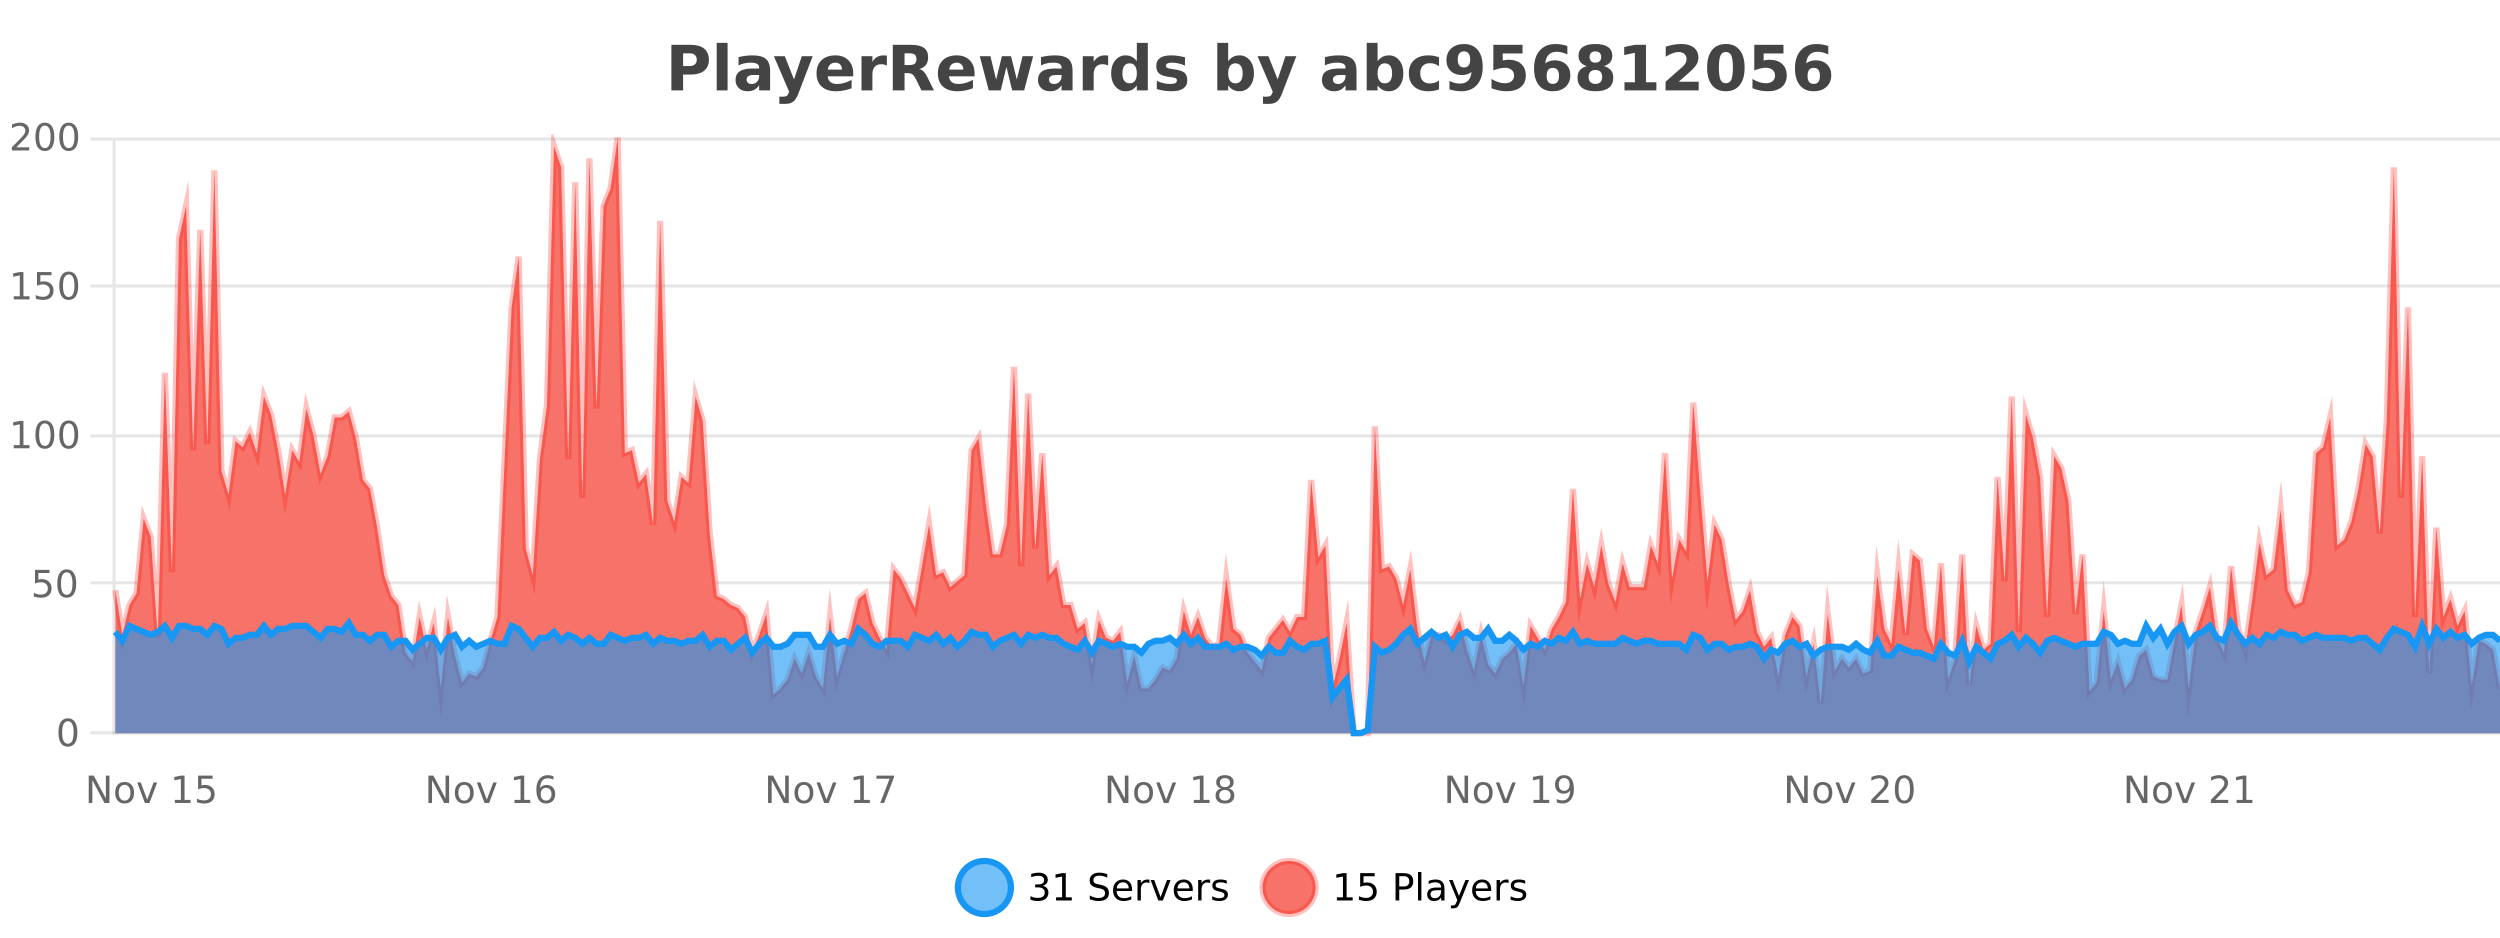 <?xml version="1.0" encoding="UTF-8"?>
<svg xmlns="http://www.w3.org/2000/svg" xmlns:xlink="http://www.w3.org/1999/xlink" width="800pt" height="300pt" viewBox="0 0 800 300" version="1.1">
<defs>
<clipPath id="clip1">
  <path d="M 278 263 L 352 263 L 352 300 L 278 300 Z M 278 263 "/>
</clipPath>
<clipPath id="clip2">
  <path d="M 375 263 L 450 263 L 450 300 L 375 300 Z M 375 263 "/>
</clipPath>
<clipPath id="clip3">
  <path d="M 36.906 44 L 800 44 L 800 234.602 L 36.906 234.602 Z M 36.906 44 "/>
</clipPath>
<clipPath id="clip4">
  <path d="M 35.906 43 L 800 43 L 800 235.602 L 35.906 235.602 Z M 35.906 43 "/>
</clipPath>
<clipPath id="clip5">
  <path d="M 36.906 199 L 800 199 L 800 234.602 L 36.906 234.602 Z M 36.906 199 "/>
</clipPath>
<clipPath id="clip6">
  <path d="M 35.906 171 L 800 171 L 800 235.602 L 35.906 235.602 Z M 35.906 171 "/>
</clipPath>
</defs>
<g id="surface269996">
<rect x="0" y="0" width="800" height="300" style="fill:rgb(100%,100%,100%);fill-opacity:1;stroke:none;"/>
<path style="fill:none;stroke-width:1;stroke-linecap:butt;stroke-linejoin:miter;stroke:rgb(0%,0%,0%);stroke-opacity:0.098;stroke-miterlimit:10;" d="M 37 234.5 L 800 234.5 "/>
<path style="fill:none;stroke-width:1;stroke-linecap:butt;stroke-linejoin:miter;stroke:rgb(0%,0%,0%);stroke-opacity:0.098;stroke-miterlimit:10;" d="M 28.906 234.5 L 36 234.5 "/>
<path style="fill:none;stroke-width:1;stroke-linecap:butt;stroke-linejoin:miter;stroke:rgb(0%,0%,0%);stroke-opacity:0.098;stroke-miterlimit:10;" d="M 37 186.5 L 800 186.5 "/>
<path style="fill:none;stroke-width:1;stroke-linecap:butt;stroke-linejoin:miter;stroke:rgb(0%,0%,0%);stroke-opacity:0.098;stroke-miterlimit:10;" d="M 28.906 186.5 L 36 186.5 "/>
<path style="fill:none;stroke-width:1;stroke-linecap:butt;stroke-linejoin:miter;stroke:rgb(0%,0%,0%);stroke-opacity:0.098;stroke-miterlimit:10;" d="M 37 139.5 L 800 139.5 "/>
<path style="fill:none;stroke-width:1;stroke-linecap:butt;stroke-linejoin:miter;stroke:rgb(0%,0%,0%);stroke-opacity:0.098;stroke-miterlimit:10;" d="M 28.906 139.5 L 36 139.5 "/>
<path style="fill:none;stroke-width:1;stroke-linecap:butt;stroke-linejoin:miter;stroke:rgb(0%,0%,0%);stroke-opacity:0.098;stroke-miterlimit:10;" d="M 37 91.5 L 800 91.5 "/>
<path style="fill:none;stroke-width:1;stroke-linecap:butt;stroke-linejoin:miter;stroke:rgb(0%,0%,0%);stroke-opacity:0.098;stroke-miterlimit:10;" d="M 28.906 91.5 L 36 91.5 "/>
<path style="fill:none;stroke-width:1;stroke-linecap:butt;stroke-linejoin:miter;stroke:rgb(0%,0%,0%);stroke-opacity:0.098;stroke-miterlimit:10;" d="M 37 44.5 L 800 44.5 "/>
<path style="fill:none;stroke-width:1;stroke-linecap:butt;stroke-linejoin:miter;stroke:rgb(0%,0%,0%);stroke-opacity:0.098;stroke-miterlimit:10;" d="M 28.906 44.5 L 36 44.5 "/>
<path style=" stroke:none;fill-rule:nonzero;fill:rgb(9.02%,58.824%,95.294%);fill-opacity:0.6;" d="M 323.488 284 C 323.488 288.688 319.688 292.484 315.004 292.484 C 310.316 292.484 306.52 288.688 306.52 284 C 306.52 279.312 310.316 275.516 315.004 275.516 C 319.688 275.516 323.488 279.312 323.488 284 Z M 323.488 284 "/>
<g clip-path="url(#clip1)" clip-rule="nonzero">
<path style="fill:none;stroke-width:2;stroke-linecap:butt;stroke-linejoin:miter;stroke:rgb(9.02%,58.824%,95.294%);stroke-opacity:1;stroke-miterlimit:10;" d="M 323.488 284 C 323.488 288.688 319.688 292.484 315.004 292.484 C 310.316 292.484 306.52 288.688 306.52 284 C 306.52 279.312 310.316 275.516 315.004 275.516 C 319.688 275.516 323.488 279.312 323.488 284 Z M 323.488 284 "/>
</g>
<path style=" stroke:none;fill-rule:nonzero;fill:rgb(0%,0%,0%);fill-opacity:1;" d="M 333.695 283.438 C 334.258 283.562 334.695 283.82 335.008 284.203 C 335.328 284.578 335.492 285.047 335.492 285.609 C 335.492 286.477 335.195 287.148 334.602 287.625 C 334.008 288.094 333.164 288.328 332.07 288.328 C 331.703 288.328 331.324 288.289 330.93 288.219 C 330.543 288.148 330.148 288.039 329.742 287.891 L 329.742 286.75 C 330.062 286.938 330.418 287.086 330.805 287.188 C 331.199 287.281 331.609 287.328 332.039 287.328 C 332.777 287.328 333.34 287.184 333.727 286.891 C 334.121 286.602 334.32 286.172 334.32 285.609 C 334.32 285.102 334.137 284.699 333.773 284.406 C 333.406 284.117 332.906 283.969 332.273 283.969 L 331.242 283.969 L 331.242 283 L 332.32 283 C 332.891 283 333.336 282.887 333.648 282.656 C 333.961 282.418 334.117 282.078 334.117 281.641 C 334.117 281.195 333.953 280.852 333.633 280.609 C 333.32 280.371 332.867 280.25 332.273 280.25 C 331.938 280.25 331.586 280.289 331.211 280.359 C 330.844 280.422 330.438 280.527 329.992 280.672 L 329.992 279.625 C 330.449 279.5 330.871 279.406 331.258 279.344 C 331.652 279.281 332.023 279.25 332.367 279.25 C 333.273 279.25 333.984 279.453 334.508 279.859 C 335.027 280.266 335.289 280.82 335.289 281.516 C 335.289 282.008 335.148 282.418 334.867 282.75 C 334.594 283.086 334.203 283.312 333.695 283.438 Z M 337.938 287.156 L 339.875 287.156 L 339.875 280.484 L 337.766 280.906 L 337.766 279.828 L 339.859 279.406 L 341.047 279.406 L 341.047 287.156 L 342.984 287.156 L 342.984 288.156 L 337.938 288.156 Z M 354.324 279.688 L 354.324 280.844 C 353.875 280.637 353.449 280.48 353.043 280.375 C 352.645 280.262 352.266 280.203 351.902 280.203 C 351.254 280.203 350.754 280.328 350.402 280.578 C 350.059 280.828 349.887 281.188 349.887 281.656 C 349.887 282.043 350 282.336 350.23 282.531 C 350.457 282.73 350.902 282.887 351.559 283 L 352.262 283.156 C 353.145 283.324 353.797 283.621 354.215 284.047 C 354.641 284.465 354.855 285.027 354.855 285.734 C 354.855 286.59 354.566 287.234 353.996 287.672 C 353.434 288.109 352.598 288.328 351.496 288.328 C 351.09 288.328 350.652 288.281 350.184 288.188 C 349.715 288.094 349.23 287.953 348.73 287.766 L 348.73 286.547 C 349.207 286.82 349.676 287.023 350.137 287.156 C 350.605 287.293 351.059 287.359 351.496 287.359 C 352.172 287.359 352.691 287.23 353.059 286.969 C 353.434 286.699 353.621 286.32 353.621 285.828 C 353.621 285.402 353.484 285.07 353.215 284.828 C 352.953 284.578 352.52 284.398 351.918 284.281 L 351.199 284.141 C 350.312 283.965 349.672 283.688 349.277 283.312 C 348.891 282.938 348.699 282.418 348.699 281.75 C 348.699 280.969 348.969 280.359 349.512 279.922 C 350.051 279.477 350.801 279.25 351.762 279.25 C 352.176 279.25 352.594 279.289 353.012 279.359 C 353.438 279.434 353.875 279.543 354.324 279.688 Z M 362.27 284.609 L 362.27 285.125 L 357.301 285.125 C 357.352 285.875 357.574 286.445 357.973 286.828 C 358.379 287.215 358.934 287.406 359.645 287.406 C 360.059 287.406 360.461 287.359 360.848 287.266 C 361.242 287.164 361.633 287.008 362.02 286.797 L 362.02 287.828 C 361.621 287.984 361.223 288.105 360.816 288.188 C 360.41 288.281 359.996 288.328 359.582 288.328 C 358.539 288.328 357.711 288.027 357.098 287.422 C 356.48 286.809 356.176 285.98 356.176 284.938 C 356.176 283.867 356.465 283.016 357.051 282.391 C 357.633 281.758 358.414 281.438 359.395 281.438 C 360.277 281.438 360.977 281.727 361.488 282.297 C 362.008 282.859 362.27 283.633 362.27 284.609 Z M 361.191 284.281 C 361.18 283.699 361.012 283.23 360.691 282.875 C 360.367 282.523 359.941 282.344 359.41 282.344 C 358.805 282.344 358.32 282.516 357.957 282.859 C 357.602 283.203 357.398 283.684 357.348 284.297 Z M 367.84 282.594 C 367.715 282.531 367.578 282.484 367.434 282.453 C 367.297 282.414 367.141 282.391 366.965 282.391 C 366.359 282.391 365.891 282.59 365.559 282.984 C 365.234 283.383 365.074 283.953 365.074 284.703 L 365.074 288.156 L 363.996 288.156 L 363.996 281.594 L 365.074 281.594 L 365.074 282.609 C 365.301 282.215 365.598 281.922 365.965 281.734 C 366.328 281.539 366.77 281.438 367.293 281.438 C 367.363 281.438 367.441 281.445 367.527 281.453 C 367.621 281.465 367.719 281.48 367.824 281.5 Z M 368.195 281.594 L 369.336 281.594 L 371.383 287.094 L 373.445 281.594 L 374.586 281.594 L 372.117 288.156 L 370.648 288.156 Z M 381.688 284.609 L 381.688 285.125 L 376.719 285.125 C 376.77 285.875 376.992 286.445 377.391 286.828 C 377.797 287.215 378.352 287.406 379.062 287.406 C 379.477 287.406 379.879 287.359 380.266 287.266 C 380.66 287.164 381.051 287.008 381.438 286.797 L 381.438 287.828 C 381.039 287.984 380.641 288.105 380.234 288.188 C 379.828 288.281 379.414 288.328 379 288.328 C 377.957 288.328 377.129 288.027 376.516 287.422 C 375.898 286.809 375.594 285.98 375.594 284.938 C 375.594 283.867 375.883 283.016 376.469 282.391 C 377.051 281.758 377.832 281.438 378.812 281.438 C 379.695 281.438 380.395 281.727 380.906 282.297 C 381.426 282.859 381.688 283.633 381.688 284.609 Z M 380.609 284.281 C 380.598 283.699 380.43 283.23 380.109 282.875 C 379.785 282.523 379.359 282.344 378.828 282.344 C 378.223 282.344 377.738 282.516 377.375 282.859 C 377.02 283.203 376.816 283.684 376.766 284.297 Z M 387.258 282.594 C 387.133 282.531 386.996 282.484 386.852 282.453 C 386.715 282.414 386.559 282.391 386.383 282.391 C 385.777 282.391 385.309 282.59 384.977 282.984 C 384.652 283.383 384.492 283.953 384.492 284.703 L 384.492 288.156 L 383.414 288.156 L 383.414 281.594 L 384.492 281.594 L 384.492 282.609 C 384.719 282.215 385.016 281.922 385.383 281.734 C 385.746 281.539 386.188 281.438 386.711 281.438 C 386.781 281.438 386.859 281.445 386.945 281.453 C 387.039 281.465 387.137 281.48 387.242 281.5 Z M 392.566 281.781 L 392.566 282.812 C 392.262 282.656 391.945 282.543 391.613 282.469 C 391.289 282.387 390.949 282.344 390.598 282.344 C 390.066 282.344 389.664 282.43 389.395 282.594 C 389.121 282.75 388.988 282.996 388.988 283.328 C 388.988 283.578 389.082 283.777 389.27 283.922 C 389.465 284.059 389.855 284.188 390.441 284.312 L 390.801 284.406 C 391.57 284.562 392.117 284.793 392.441 285.094 C 392.762 285.398 392.926 285.812 392.926 286.344 C 392.926 286.961 392.68 287.445 392.191 287.797 C 391.711 288.152 391.051 288.328 390.207 288.328 C 389.852 288.328 389.48 288.289 389.098 288.219 C 388.723 288.156 388.324 288.059 387.91 287.922 L 387.91 286.797 C 388.305 287.008 388.695 287.164 389.082 287.266 C 389.465 287.371 389.852 287.422 390.238 287.422 C 390.738 287.422 391.121 287.34 391.395 287.172 C 391.676 286.996 391.816 286.746 391.816 286.422 C 391.816 286.133 391.715 285.906 391.52 285.75 C 391.32 285.594 390.887 285.445 390.223 285.297 L 389.848 285.219 C 389.18 285.074 388.695 284.855 388.395 284.562 C 388.102 284.273 387.957 283.875 387.957 283.375 C 387.957 282.75 388.176 282.273 388.613 281.938 C 389.051 281.605 389.668 281.438 390.473 281.438 C 390.867 281.438 391.242 281.469 391.598 281.531 C 391.949 281.586 392.273 281.668 392.566 281.781 Z M 325.004 277.016 "/>
<path style=" stroke:none;fill-rule:nonzero;fill:rgb(96.863%,44.706%,40.784%);fill-opacity:1;" d="M 420.988 284 C 420.988 288.688 417.191 292.484 412.504 292.484 C 407.82 292.484 404.02 288.688 404.02 284 C 404.02 279.312 407.82 275.516 412.504 275.516 C 417.191 275.516 420.988 279.312 420.988 284 Z M 420.988 284 "/>
<g clip-path="url(#clip2)" clip-rule="nonzero">
<path style="fill:none;stroke-width:2;stroke-linecap:butt;stroke-linejoin:miter;stroke:rgb(100%,4.706%,0%);stroke-opacity:0.247;stroke-miterlimit:10;" d="M 420.988 284 C 420.988 288.688 417.191 292.484 412.504 292.484 C 407.82 292.484 404.02 288.688 404.02 284 C 404.02 279.312 407.82 275.516 412.504 275.516 C 417.191 275.516 420.988 279.312 420.988 284 Z M 420.988 284 "/>
</g>
<path style=" stroke:none;fill-rule:nonzero;fill:rgb(0%,0%,0%);fill-opacity:1;" d="M 427.805 287.156 L 429.742 287.156 L 429.742 280.484 L 427.633 280.906 L 427.633 279.828 L 429.727 279.406 L 430.914 279.406 L 430.914 287.156 L 432.852 287.156 L 432.852 288.156 L 427.805 288.156 Z M 435.25 279.406 L 439.891 279.406 L 439.891 280.406 L 436.328 280.406 L 436.328 282.547 C 436.504 282.484 436.676 282.445 436.844 282.422 C 437.02 282.391 437.191 282.375 437.359 282.375 C 438.336 282.375 439.113 282.648 439.688 283.188 C 440.258 283.719 440.547 284.438 440.547 285.344 C 440.547 286.293 440.25 287.027 439.656 287.547 C 439.07 288.07 438.25 288.328 437.188 288.328 C 436.812 288.328 436.43 288.297 436.047 288.234 C 435.672 288.172 435.281 288.078 434.875 287.953 L 434.875 286.766 C 435.227 286.953 435.594 287.094 435.969 287.188 C 436.344 287.281 436.738 287.328 437.156 287.328 C 437.832 287.328 438.367 287.152 438.766 286.797 C 439.16 286.445 439.359 285.961 439.359 285.344 C 439.359 284.742 439.16 284.262 438.766 283.906 C 438.367 283.555 437.832 283.375 437.156 283.375 C 436.844 283.375 436.523 283.414 436.203 283.484 C 435.891 283.547 435.57 283.652 435.25 283.797 Z M 447.762 280.375 L 447.762 283.672 L 449.246 283.672 C 449.797 283.672 450.223 283.531 450.527 283.25 C 450.828 282.961 450.98 282.547 450.98 282.016 C 450.98 281.496 450.828 281.094 450.527 280.812 C 450.223 280.523 449.797 280.375 449.246 280.375 Z M 446.574 279.406 L 449.246 279.406 C 450.234 279.406 450.98 279.633 451.48 280.078 C 451.98 280.516 452.23 281.164 452.23 282.016 C 452.23 282.883 451.98 283.539 451.48 283.984 C 450.98 284.422 450.234 284.641 449.246 284.641 L 447.762 284.641 L 447.762 288.156 L 446.574 288.156 Z M 453.766 279.031 L 454.844 279.031 L 454.844 288.156 L 453.766 288.156 Z M 460.082 284.859 C 459.215 284.859 458.613 284.961 458.27 285.156 C 457.934 285.355 457.77 285.695 457.77 286.172 C 457.77 286.559 457.895 286.867 458.145 287.094 C 458.402 287.312 458.746 287.422 459.176 287.422 C 459.777 287.422 460.258 287.215 460.613 286.797 C 460.977 286.371 461.16 285.805 461.16 285.094 L 461.16 284.859 Z M 462.238 284.406 L 462.238 288.156 L 461.16 288.156 L 461.16 287.156 C 460.91 287.555 460.602 287.852 460.238 288.047 C 459.871 288.234 459.426 288.328 458.895 288.328 C 458.215 288.328 457.68 288.141 457.285 287.766 C 456.887 287.383 456.691 286.875 456.691 286.25 C 456.691 285.512 456.934 284.953 457.426 284.578 C 457.926 284.203 458.664 284.016 459.645 284.016 L 461.16 284.016 L 461.16 283.906 C 461.16 283.406 460.992 283.023 460.66 282.75 C 460.336 282.48 459.883 282.344 459.301 282.344 C 458.926 282.344 458.555 282.391 458.191 282.484 C 457.836 282.578 457.496 282.715 457.176 282.891 L 457.176 281.891 C 457.57 281.734 457.949 281.621 458.316 281.547 C 458.691 281.477 459.055 281.438 459.41 281.438 C 460.355 281.438 461.066 281.684 461.535 282.172 C 462.004 282.664 462.238 283.406 462.238 284.406 Z M 467.188 288.766 C 466.883 289.547 466.586 290.055 466.297 290.297 C 466.004 290.535 465.617 290.656 465.141 290.656 L 464.281 290.656 L 464.281 289.75 L 464.906 289.75 C 465.207 289.75 465.438 289.676 465.594 289.531 C 465.758 289.395 465.941 289.066 466.141 288.547 L 466.344 288.047 L 463.688 281.594 L 464.828 281.594 L 466.875 286.719 L 468.938 281.594 L 470.078 281.594 Z M 477.18 284.609 L 477.18 285.125 L 472.211 285.125 C 472.262 285.875 472.484 286.445 472.883 286.828 C 473.289 287.215 473.844 287.406 474.555 287.406 C 474.969 287.406 475.371 287.359 475.758 287.266 C 476.152 287.164 476.543 287.008 476.93 286.797 L 476.93 287.828 C 476.531 287.984 476.133 288.105 475.727 288.188 C 475.32 288.281 474.906 288.328 474.492 288.328 C 473.449 288.328 472.621 288.027 472.008 287.422 C 471.391 286.809 471.086 285.98 471.086 284.938 C 471.086 283.867 471.375 283.016 471.961 282.391 C 472.543 281.758 473.324 281.438 474.305 281.438 C 475.188 281.438 475.887 281.727 476.398 282.297 C 476.918 282.859 477.18 283.633 477.18 284.609 Z M 476.102 284.281 C 476.09 283.699 475.922 283.23 475.602 282.875 C 475.277 282.523 474.852 282.344 474.32 282.344 C 473.715 282.344 473.23 282.516 472.867 282.859 C 472.512 283.203 472.309 283.684 472.258 284.297 Z M 482.75 282.594 C 482.625 282.531 482.488 282.484 482.344 282.453 C 482.207 282.414 482.051 282.391 481.875 282.391 C 481.27 282.391 480.801 282.59 480.469 282.984 C 480.145 283.383 479.984 283.953 479.984 284.703 L 479.984 288.156 L 478.906 288.156 L 478.906 281.594 L 479.984 281.594 L 479.984 282.609 C 480.211 282.215 480.508 281.922 480.875 281.734 C 481.238 281.539 481.68 281.438 482.203 281.438 C 482.273 281.438 482.352 281.445 482.438 281.453 C 482.531 281.465 482.629 281.48 482.734 281.5 Z M 488.055 281.781 L 488.055 282.812 C 487.75 282.656 487.434 282.543 487.102 282.469 C 486.777 282.387 486.438 282.344 486.086 282.344 C 485.555 282.344 485.152 282.43 484.883 282.594 C 484.609 282.75 484.477 282.996 484.477 283.328 C 484.477 283.578 484.57 283.777 484.758 283.922 C 484.953 284.059 485.344 284.188 485.93 284.312 L 486.289 284.406 C 487.059 284.562 487.605 284.793 487.93 285.094 C 488.25 285.398 488.414 285.812 488.414 286.344 C 488.414 286.961 488.168 287.445 487.68 287.797 C 487.199 288.152 486.539 288.328 485.695 288.328 C 485.34 288.328 484.969 288.289 484.586 288.219 C 484.211 288.156 483.812 288.059 483.398 287.922 L 483.398 286.797 C 483.793 287.008 484.184 287.164 484.57 287.266 C 484.953 287.371 485.34 287.422 485.727 287.422 C 486.227 287.422 486.609 287.34 486.883 287.172 C 487.164 286.996 487.305 286.746 487.305 286.422 C 487.305 286.133 487.203 285.906 487.008 285.75 C 486.809 285.594 486.375 285.445 485.711 285.297 L 485.336 285.219 C 484.668 285.074 484.184 284.855 483.883 284.562 C 483.59 284.273 483.445 283.875 483.445 283.375 C 483.445 282.75 483.664 282.273 484.102 281.938 C 484.539 281.605 485.156 281.438 485.961 281.438 C 486.355 281.438 486.73 281.469 487.086 281.531 C 487.438 281.586 487.762 281.668 488.055 281.781 Z M 422.504 277.016 "/>
<path style=" stroke:none;fill-rule:nonzero;fill:rgb(26.667%,26.667%,26.667%);fill-opacity:1;" d="M 214.844 14.344 L 221.078 14.344 C 222.93 14.344 224.352 14.758 225.344 15.578 C 226.344 16.402 226.844 17.574 226.844 19.094 C 226.844 20.625 226.344 21.805 225.344 22.625 C 224.352 23.449 222.93 23.859 221.078 23.859 L 218.594 23.859 L 218.594 28.922 L 214.844 28.922 Z M 218.594 17.062 L 218.594 21.141 L 220.672 21.141 C 221.398 21.141 221.961 20.965 222.359 20.609 C 222.766 20.258 222.969 19.75 222.969 19.094 C 222.969 18.449 222.766 17.949 222.359 17.594 C 221.961 17.242 221.398 17.062 220.672 17.062 Z M 229.344 13.719 L 232.828 13.719 L 232.828 28.922 L 229.344 28.922 Z M 241.094 24 C 240.363 24 239.816 24.125 239.453 24.375 C 239.086 24.617 238.906 24.98 238.906 25.469 C 238.906 25.906 239.051 26.25 239.344 26.5 C 239.645 26.75 240.055 26.875 240.578 26.875 C 241.234 26.875 241.785 26.641 242.234 26.172 C 242.691 25.703 242.922 25.117 242.922 24.406 L 242.922 24 Z M 246.438 22.688 L 246.438 28.922 L 242.922 28.922 L 242.922 27.297 C 242.453 27.965 241.922 28.449 241.328 28.75 C 240.742 29.051 240.031 29.203 239.188 29.203 C 238.062 29.203 237.145 28.875 236.438 28.219 C 235.727 27.555 235.375 26.695 235.375 25.641 C 235.375 24.359 235.812 23.422 236.688 22.828 C 237.57 22.227 238.961 21.922 240.859 21.922 L 242.922 21.922 L 242.922 21.641 C 242.922 21.09 242.703 20.688 242.266 20.438 C 241.828 20.18 241.145 20.047 240.219 20.047 C 239.469 20.047 238.77 20.125 238.125 20.281 C 237.477 20.43 236.879 20.648 236.328 20.938 L 236.328 18.281 C 237.078 18.094 237.828 17.953 238.578 17.859 C 239.336 17.766 240.098 17.719 240.859 17.719 C 242.828 17.719 244.25 18.109 245.125 18.891 C 246 19.664 246.438 20.93 246.438 22.688 Z M 247.645 17.984 L 251.129 17.984 L 254.082 25.406 L 256.582 17.984 L 260.066 17.984 L 255.473 29.953 C 255.012 31.172 254.473 32.02 253.848 32.5 C 253.23 32.988 252.426 33.234 251.426 33.234 L 249.395 33.234 L 249.395 30.938 L 250.488 30.938 C 251.082 30.938 251.512 30.844 251.785 30.656 C 252.055 30.469 252.262 30.129 252.41 29.641 L 252.52 29.344 Z M 273.023 23.422 L 273.023 24.422 L 264.852 24.422 C 264.934 25.246 265.23 25.859 265.742 26.266 C 266.25 26.672 266.961 26.875 267.867 26.875 C 268.605 26.875 269.359 26.766 270.133 26.547 C 270.902 26.328 271.695 26 272.508 25.562 L 272.508 28.25 C 271.684 28.562 270.855 28.797 270.023 28.953 C 269.199 29.117 268.375 29.203 267.555 29.203 C 265.574 29.203 264.031 28.703 262.93 27.703 C 261.836 26.695 261.289 25.281 261.289 23.469 C 261.289 21.68 261.824 20.273 262.898 19.25 C 263.98 18.23 265.465 17.719 267.352 17.719 C 269.07 17.719 270.445 18.242 271.477 19.281 C 272.508 20.312 273.023 21.695 273.023 23.422 Z M 269.43 22.266 C 269.43 21.602 269.234 21.062 268.852 20.656 C 268.465 20.25 267.961 20.047 267.336 20.047 C 266.656 20.047 266.105 20.242 265.68 20.625 C 265.262 21 265 21.547 264.898 22.266 Z M 283.809 20.969 C 283.496 20.824 283.188 20.719 282.887 20.656 C 282.582 20.586 282.281 20.547 281.98 20.547 C 281.074 20.547 280.375 20.836 279.887 21.406 C 279.406 21.98 279.168 22.805 279.168 23.875 L 279.168 28.922 L 275.684 28.922 L 275.684 17.984 L 279.168 17.984 L 279.168 19.781 C 279.613 19.062 280.129 18.543 280.715 18.219 C 281.297 17.887 281.996 17.719 282.809 17.719 C 282.934 17.719 283.062 17.727 283.199 17.734 C 283.332 17.746 283.531 17.766 283.793 17.797 Z M 291.031 20.812 C 291.82 20.812 292.391 20.668 292.734 20.375 C 293.078 20.074 293.25 19.59 293.25 18.922 C 293.25 18.258 293.078 17.781 292.734 17.5 C 292.391 17.211 291.82 17.062 291.031 17.062 L 289.453 17.062 L 289.453 20.812 Z M 289.453 23.406 L 289.453 28.922 L 285.703 28.922 L 285.703 14.344 L 291.438 14.344 C 293.352 14.344 294.758 14.668 295.656 15.312 C 296.551 15.961 297 16.977 297 18.359 C 297 19.328 296.766 20.125 296.297 20.75 C 295.836 21.367 295.141 21.82 294.203 22.109 C 294.711 22.227 295.172 22.492 295.578 22.906 C 295.984 23.312 296.395 23.938 296.812 24.781 L 298.859 28.922 L 294.859 28.922 L 293.078 25.297 C 292.723 24.57 292.359 24.074 291.984 23.812 C 291.617 23.543 291.129 23.406 290.516 23.406 Z M 311.852 23.422 L 311.852 24.422 L 303.68 24.422 C 303.762 25.246 304.059 25.859 304.57 26.266 C 305.078 26.672 305.789 26.875 306.695 26.875 C 307.434 26.875 308.188 26.766 308.961 26.547 C 309.73 26.328 310.523 26 311.336 25.562 L 311.336 28.25 C 310.512 28.562 309.684 28.797 308.852 28.953 C 308.027 29.117 307.203 29.203 306.383 29.203 C 304.402 29.203 302.859 28.703 301.758 27.703 C 300.664 26.695 300.117 25.281 300.117 23.469 C 300.117 21.68 300.652 20.273 301.727 19.25 C 302.809 18.23 304.293 17.719 306.18 17.719 C 307.898 17.719 309.273 18.242 310.305 19.281 C 311.336 20.312 311.852 21.695 311.852 23.422 Z M 308.258 22.266 C 308.258 21.602 308.062 21.062 307.68 20.656 C 307.293 20.25 306.789 20.047 306.164 20.047 C 305.484 20.047 304.934 20.242 304.508 20.625 C 304.09 21 303.828 21.547 303.727 22.266 Z M 313.527 17.984 L 316.934 17.984 L 318.762 25.516 L 320.605 17.984 L 323.527 17.984 L 325.371 25.438 L 327.215 17.984 L 330.605 17.984 L 327.73 28.922 L 323.902 28.922 L 322.059 21.406 L 320.23 28.922 L 316.402 28.922 Z M 337.879 24 C 337.148 24 336.602 24.125 336.238 24.375 C 335.871 24.617 335.691 24.98 335.691 25.469 C 335.691 25.906 335.836 26.25 336.129 26.5 C 336.43 26.75 336.84 26.875 337.363 26.875 C 338.02 26.875 338.57 26.641 339.02 26.172 C 339.477 25.703 339.707 25.117 339.707 24.406 L 339.707 24 Z M 343.223 22.688 L 343.223 28.922 L 339.707 28.922 L 339.707 27.297 C 339.238 27.965 338.707 28.449 338.113 28.75 C 337.527 29.051 336.816 29.203 335.973 29.203 C 334.848 29.203 333.93 28.875 333.223 28.219 C 332.512 27.555 332.16 26.695 332.16 25.641 C 332.16 24.359 332.598 23.422 333.473 22.828 C 334.355 22.227 335.746 21.922 337.645 21.922 L 339.707 21.922 L 339.707 21.641 C 339.707 21.09 339.488 20.688 339.051 20.438 C 338.613 20.18 337.93 20.047 337.004 20.047 C 336.254 20.047 335.555 20.125 334.91 20.281 C 334.262 20.43 333.664 20.648 333.113 20.938 L 333.113 18.281 C 333.863 18.094 334.613 17.953 335.363 17.859 C 336.121 17.766 336.883 17.719 337.645 17.719 C 339.613 17.719 341.035 18.109 341.91 18.891 C 342.785 19.664 343.223 20.93 343.223 22.688 Z M 354.609 20.969 C 354.297 20.824 353.988 20.719 353.688 20.656 C 353.383 20.586 353.082 20.547 352.781 20.547 C 351.875 20.547 351.176 20.836 350.688 21.406 C 350.207 21.98 349.969 22.805 349.969 23.875 L 349.969 28.922 L 346.484 28.922 L 346.484 17.984 L 349.969 17.984 L 349.969 19.781 C 350.414 19.062 350.93 18.543 351.516 18.219 C 352.098 17.887 352.797 17.719 353.609 17.719 C 353.734 17.719 353.863 17.727 354 17.734 C 354.133 17.746 354.332 17.766 354.594 17.797 Z M 363.785 19.578 L 363.785 13.719 L 367.301 13.719 L 367.301 28.922 L 363.785 28.922 L 363.785 27.344 C 363.305 27.992 362.773 28.465 362.191 28.766 C 361.605 29.055 360.934 29.203 360.176 29.203 C 358.832 29.203 357.727 28.668 356.863 27.594 C 355.996 26.523 355.566 25.148 355.566 23.469 C 355.566 21.781 355.996 20.402 356.863 19.328 C 357.727 18.258 358.832 17.719 360.176 17.719 C 360.934 17.719 361.605 17.871 362.191 18.172 C 362.773 18.477 363.305 18.945 363.785 19.578 Z M 361.473 26.672 C 362.223 26.672 362.793 26.402 363.191 25.859 C 363.586 25.309 363.785 24.512 363.785 23.469 C 363.785 22.43 363.586 21.637 363.191 21.094 C 362.793 20.543 362.223 20.266 361.473 20.266 C 360.73 20.266 360.164 20.543 359.77 21.094 C 359.371 21.637 359.176 22.43 359.176 23.469 C 359.176 24.512 359.371 25.309 359.77 25.859 C 360.164 26.402 360.73 26.672 361.473 26.672 Z M 379.195 18.328 L 379.195 20.984 C 378.453 20.672 377.734 20.438 377.039 20.281 C 376.34 20.125 375.68 20.047 375.055 20.047 C 374.398 20.047 373.906 20.133 373.586 20.297 C 373.262 20.465 373.102 20.719 373.102 21.062 C 373.102 21.344 373.219 21.559 373.461 21.703 C 373.711 21.852 374.148 21.961 374.773 22.031 L 375.398 22.125 C 377.188 22.355 378.391 22.73 379.008 23.25 C 379.621 23.773 379.93 24.59 379.93 25.703 C 379.93 26.871 379.496 27.746 378.633 28.328 C 377.777 28.914 376.5 29.203 374.805 29.203 C 374.074 29.203 373.324 29.145 372.555 29.031 C 371.781 28.918 370.992 28.746 370.18 28.516 L 370.18 25.859 C 370.875 26.203 371.59 26.461 372.32 26.625 C 373.047 26.793 373.793 26.875 374.555 26.875 C 375.242 26.875 375.758 26.781 376.102 26.594 C 376.445 26.406 376.617 26.125 376.617 25.75 C 376.617 25.438 376.496 25.211 376.258 25.062 C 376.016 24.906 375.543 24.789 374.836 24.703 L 374.227 24.625 C 372.664 24.43 371.57 24.07 370.945 23.547 C 370.32 23.016 370.008 22.215 370.008 21.141 C 370.008 19.984 370.402 19.125 371.195 18.562 C 371.996 18 373.215 17.719 374.852 17.719 C 375.496 17.719 376.172 17.773 376.883 17.875 C 377.59 17.969 378.359 18.121 379.195 18.328 Z M 395.344 26.672 C 396.094 26.672 396.664 26.402 397.062 25.859 C 397.457 25.309 397.656 24.512 397.656 23.469 C 397.656 22.43 397.457 21.637 397.062 21.094 C 396.664 20.543 396.094 20.266 395.344 20.266 C 394.594 20.266 394.016 20.543 393.609 21.094 C 393.211 21.637 393.016 22.43 393.016 23.469 C 393.016 24.5 393.211 25.293 393.609 25.844 C 394.016 26.398 394.594 26.672 395.344 26.672 Z M 393.016 19.578 C 393.504 18.945 394.039 18.477 394.625 18.172 C 395.207 17.871 395.879 17.719 396.641 17.719 C 397.992 17.719 399.102 18.258 399.969 19.328 C 400.832 20.402 401.266 21.781 401.266 23.469 C 401.266 25.148 400.832 26.523 399.969 27.594 C 399.102 28.668 397.992 29.203 396.641 29.203 C 395.879 29.203 395.207 29.051 394.625 28.75 C 394.039 28.449 393.504 27.98 393.016 27.344 L 393.016 28.922 L 389.531 28.922 L 389.531 13.719 L 393.016 13.719 Z M 402.41 17.984 L 405.895 17.984 L 408.848 25.406 L 411.348 17.984 L 414.832 17.984 L 410.238 29.953 C 409.777 31.172 409.238 32.02 408.613 32.5 C 407.996 32.988 407.191 33.234 406.191 33.234 L 404.16 33.234 L 404.16 30.938 L 405.254 30.938 C 405.848 30.938 406.277 30.844 406.551 30.656 C 406.82 30.469 407.027 30.129 407.176 29.641 L 407.285 29.344 Z M 428.738 24 C 428.008 24 427.461 24.125 427.098 24.375 C 426.73 24.617 426.551 24.98 426.551 25.469 C 426.551 25.906 426.695 26.25 426.988 26.5 C 427.289 26.75 427.699 26.875 428.223 26.875 C 428.879 26.875 429.43 26.641 429.879 26.172 C 430.336 25.703 430.566 25.117 430.566 24.406 L 430.566 24 Z M 434.082 22.688 L 434.082 28.922 L 430.566 28.922 L 430.566 27.297 C 430.098 27.965 429.566 28.449 428.973 28.75 C 428.387 29.051 427.676 29.203 426.832 29.203 C 425.707 29.203 424.789 28.875 424.082 28.219 C 423.371 27.555 423.02 26.695 423.02 25.641 C 423.02 24.359 423.457 23.422 424.332 22.828 C 425.215 22.227 426.605 21.922 428.504 21.922 L 430.566 21.922 L 430.566 21.641 C 430.566 21.09 430.348 20.688 429.91 20.438 C 429.473 20.18 428.789 20.047 427.863 20.047 C 427.113 20.047 426.414 20.125 425.77 20.281 C 425.121 20.43 424.523 20.648 423.973 20.938 L 423.973 18.281 C 424.723 18.094 425.473 17.953 426.223 17.859 C 426.98 17.766 427.742 17.719 428.504 17.719 C 430.473 17.719 431.895 18.109 432.77 18.891 C 433.645 19.664 434.082 20.93 434.082 22.688 Z M 443.156 26.672 C 443.906 26.672 444.477 26.402 444.875 25.859 C 445.27 25.309 445.469 24.512 445.469 23.469 C 445.469 22.43 445.27 21.637 444.875 21.094 C 444.477 20.543 443.906 20.266 443.156 20.266 C 442.406 20.266 441.828 20.543 441.422 21.094 C 441.023 21.637 440.828 22.43 440.828 23.469 C 440.828 24.5 441.023 25.293 441.422 25.844 C 441.828 26.398 442.406 26.672 443.156 26.672 Z M 440.828 19.578 C 441.316 18.945 441.852 18.477 442.438 18.172 C 443.02 17.871 443.691 17.719 444.453 17.719 C 445.805 17.719 446.914 18.258 447.781 19.328 C 448.645 20.402 449.078 21.781 449.078 23.469 C 449.078 25.148 448.645 26.523 447.781 27.594 C 446.914 28.668 445.805 29.203 444.453 29.203 C 443.691 29.203 443.02 29.051 442.438 28.75 C 441.852 28.449 441.316 27.98 440.828 27.344 L 440.828 28.922 L 437.344 28.922 L 437.344 13.719 L 440.828 13.719 Z M 460.488 18.328 L 460.488 21.172 C 460.02 20.852 459.543 20.609 459.066 20.453 C 458.586 20.297 458.086 20.219 457.566 20.219 C 456.598 20.219 455.836 20.508 455.285 21.078 C 454.742 21.641 454.473 22.438 454.473 23.469 C 454.473 24.492 454.742 25.289 455.285 25.859 C 455.836 26.422 456.598 26.703 457.566 26.703 C 458.117 26.703 458.637 26.625 459.129 26.469 C 459.617 26.305 460.07 26.059 460.488 25.734 L 460.488 28.594 C 459.945 28.805 459.395 28.953 458.832 29.047 C 458.27 29.148 457.699 29.203 457.129 29.203 C 455.16 29.203 453.617 28.699 452.504 27.688 C 451.387 26.68 450.832 25.273 450.832 23.469 C 450.832 21.656 451.387 20.246 452.504 19.234 C 453.617 18.227 455.16 17.719 457.129 17.719 C 457.699 17.719 458.262 17.773 458.816 17.875 C 459.379 17.969 459.934 18.121 460.488 18.328 Z M 463.828 28.594 L 463.828 25.906 C 464.43 26.188 465.004 26.402 465.547 26.547 C 466.098 26.684 466.641 26.75 467.172 26.75 C 468.285 26.75 469.156 26.438 469.781 25.812 C 470.406 25.188 470.773 24.266 470.891 23.047 C 470.453 23.371 469.977 23.617 469.469 23.781 C 468.969 23.938 468.426 24.016 467.844 24.016 C 466.352 24.016 465.148 23.586 464.234 22.719 C 463.316 21.844 462.859 20.699 462.859 19.281 C 462.859 17.711 463.367 16.453 464.391 15.516 C 465.41 14.57 466.773 14.094 468.484 14.094 C 470.391 14.094 471.863 14.734 472.906 16.016 C 473.945 17.297 474.469 19.109 474.469 21.453 C 474.469 23.871 473.859 25.766 472.641 27.141 C 471.422 28.516 469.75 29.203 467.625 29.203 C 466.945 29.203 466.297 29.148 465.672 29.047 C 465.047 28.953 464.43 28.805 463.828 28.594 Z M 468.469 21.578 C 469.125 21.578 469.617 21.367 469.953 20.938 C 470.285 20.512 470.453 19.871 470.453 19.016 C 470.453 18.172 470.285 17.539 469.953 17.109 C 469.617 16.672 469.125 16.453 468.469 16.453 C 467.812 16.453 467.316 16.672 466.984 17.109 C 466.648 17.539 466.484 18.172 466.484 19.016 C 466.484 19.871 466.648 20.512 466.984 20.938 C 467.316 21.367 467.812 21.578 468.469 21.578 Z M 477.867 14.344 L 487.211 14.344 L 487.211 17.109 L 480.867 17.109 L 480.867 19.359 C 481.148 19.289 481.434 19.23 481.727 19.188 C 482.016 19.137 482.32 19.109 482.633 19.109 C 484.402 19.109 485.781 19.559 486.773 20.453 C 487.762 21.34 488.258 22.578 488.258 24.172 C 488.258 25.746 487.715 26.98 486.633 27.875 C 485.559 28.762 484.07 29.203 482.164 29.203 C 481.328 29.203 480.508 29.117 479.695 28.953 C 478.891 28.797 478.09 28.559 477.289 28.234 L 477.289 25.281 C 478.078 25.742 478.828 26.086 479.539 26.312 C 480.258 26.531 480.934 26.641 481.57 26.641 C 482.477 26.641 483.188 26.422 483.711 25.984 C 484.242 25.539 484.508 24.934 484.508 24.172 C 484.508 23.402 484.242 22.797 483.711 22.359 C 483.188 21.914 482.477 21.688 481.57 21.688 C 481.027 21.688 480.449 21.762 479.836 21.906 C 479.219 22.043 478.562 22.258 477.867 22.547 Z M 496.895 21.719 C 496.238 21.719 495.742 21.934 495.41 22.359 C 495.086 22.789 494.926 23.43 494.926 24.281 C 494.926 25.137 495.086 25.777 495.41 26.203 C 495.742 26.633 496.238 26.844 496.895 26.844 C 497.559 26.844 498.055 26.633 498.379 26.203 C 498.711 25.777 498.879 25.137 498.879 24.281 C 498.879 23.43 498.711 22.789 498.379 22.359 C 498.055 21.934 497.559 21.719 496.895 21.719 Z M 501.551 14.719 L 501.551 17.422 C 500.926 17.133 500.336 16.918 499.785 16.781 C 499.242 16.637 498.711 16.562 498.191 16.562 C 497.074 16.562 496.207 16.875 495.582 17.5 C 494.957 18.117 494.59 19.039 494.488 20.266 C 494.914 19.945 495.379 19.703 495.879 19.547 C 496.379 19.383 496.926 19.297 497.52 19.297 C 499.008 19.297 500.211 19.734 501.129 20.609 C 502.043 21.484 502.504 22.625 502.504 24.031 C 502.504 25.594 501.992 26.852 500.973 27.797 C 499.949 28.734 498.582 29.203 496.863 29.203 C 494.965 29.203 493.496 28.562 492.457 27.281 C 491.414 26 490.895 24.188 490.895 21.844 C 490.895 19.438 491.504 17.547 492.723 16.172 C 493.941 14.789 495.605 14.094 497.723 14.094 C 498.387 14.094 499.035 14.148 499.66 14.25 C 500.293 14.355 500.926 14.512 501.551 14.719 Z M 510.547 22.391 C 509.836 22.391 509.297 22.586 508.922 22.969 C 508.547 23.355 508.359 23.906 508.359 24.625 C 508.359 25.344 508.547 25.898 508.922 26.281 C 509.297 26.656 509.836 26.844 510.547 26.844 C 511.242 26.844 511.773 26.656 512.141 26.281 C 512.516 25.898 512.703 25.344 512.703 24.625 C 512.703 23.906 512.516 23.355 512.141 22.969 C 511.773 22.586 511.242 22.391 510.547 22.391 Z M 507.797 21.156 C 506.91 20.887 506.242 20.477 505.797 19.922 C 505.348 19.371 505.125 18.684 505.125 17.859 C 505.125 16.633 505.582 15.695 506.5 15.047 C 507.414 14.402 508.766 14.078 510.547 14.078 C 512.305 14.078 513.645 14.402 514.562 15.047 C 515.477 15.684 515.938 16.621 515.938 17.859 C 515.938 18.684 515.707 19.371 515.25 19.922 C 514.801 20.477 514.133 20.887 513.25 21.156 C 514.238 21.43 514.984 21.871 515.484 22.484 C 515.992 23.102 516.25 23.875 516.25 24.812 C 516.25 26.262 515.77 27.355 514.812 28.094 C 513.852 28.836 512.43 29.203 510.547 29.203 C 508.648 29.203 507.219 28.836 506.25 28.094 C 505.281 27.355 504.797 26.262 504.797 24.812 C 504.797 23.875 505.047 23.102 505.547 22.484 C 506.055 21.871 506.805 21.43 507.797 21.156 Z M 508.672 18.234 C 508.672 18.82 508.832 19.266 509.156 19.578 C 509.477 19.891 509.941 20.047 510.547 20.047 C 511.129 20.047 511.578 19.891 511.891 19.578 C 512.211 19.266 512.375 18.82 512.375 18.234 C 512.375 17.664 512.211 17.219 511.891 16.906 C 511.578 16.594 511.129 16.438 510.547 16.438 C 509.941 16.438 509.477 16.594 509.156 16.906 C 508.832 17.219 508.672 17.664 508.672 18.234 Z M 519.836 26.328 L 523.164 26.328 L 523.164 16.906 L 519.742 17.609 L 519.742 15.047 L 523.133 14.344 L 526.711 14.344 L 526.711 26.328 L 530.039 26.328 L 530.039 28.922 L 519.836 28.922 Z M 537.172 26.156 L 543.578 26.156 L 543.578 28.922 L 532.984 28.922 L 532.984 26.156 L 538.312 21.453 C 538.789 21.027 539.141 20.609 539.359 20.203 C 539.586 19.789 539.703 19.359 539.703 18.922 C 539.703 18.234 539.473 17.684 539.016 17.266 C 538.555 16.852 537.945 16.641 537.188 16.641 C 536.602 16.641 535.961 16.766 535.266 17.016 C 534.566 17.266 533.82 17.641 533.031 18.141 L 533.031 14.938 C 533.875 14.656 534.707 14.445 535.531 14.297 C 536.363 14.152 537.176 14.078 537.969 14.078 C 539.719 14.078 541.07 14.465 542.031 15.234 C 543 15.996 543.484 17.062 543.484 18.438 C 543.484 19.242 543.273 19.984 542.859 20.672 C 542.453 21.352 541.594 22.266 540.281 23.422 Z M 554.527 21.609 C 554.527 19.789 554.355 18.508 554.012 17.766 C 553.668 17.016 553.094 16.641 552.293 16.641 C 551.48 16.641 550.902 17.016 550.559 17.766 C 550.215 18.508 550.043 19.789 550.043 21.609 C 550.043 23.453 550.215 24.758 550.559 25.516 C 550.902 26.266 551.48 26.641 552.293 26.641 C 553.094 26.641 553.668 26.266 554.012 25.516 C 554.355 24.758 554.527 23.453 554.527 21.609 Z M 558.277 21.641 C 558.277 24.059 557.754 25.922 556.715 27.234 C 555.672 28.547 554.199 29.203 552.293 29.203 C 550.363 29.203 548.879 28.547 547.84 27.234 C 546.797 25.922 546.277 24.059 546.277 21.641 C 546.277 19.227 546.797 17.359 547.84 16.047 C 548.879 14.734 550.363 14.078 552.293 14.078 C 554.199 14.078 555.672 14.734 556.715 16.047 C 557.754 17.359 558.277 19.227 558.277 21.641 Z M 561.367 14.344 L 570.711 14.344 L 570.711 17.109 L 564.367 17.109 L 564.367 19.359 C 564.648 19.289 564.934 19.23 565.227 19.188 C 565.516 19.137 565.82 19.109 566.133 19.109 C 567.902 19.109 569.281 19.559 570.273 20.453 C 571.262 21.34 571.758 22.578 571.758 24.172 C 571.758 25.746 571.215 26.98 570.133 27.875 C 569.059 28.762 567.57 29.203 565.664 29.203 C 564.828 29.203 564.008 29.117 563.195 28.953 C 562.391 28.797 561.59 28.559 560.789 28.234 L 560.789 25.281 C 561.578 25.742 562.328 26.086 563.039 26.312 C 563.758 26.531 564.434 26.641 565.07 26.641 C 565.977 26.641 566.688 26.422 567.211 25.984 C 567.742 25.539 568.008 24.934 568.008 24.172 C 568.008 23.402 567.742 22.797 567.211 22.359 C 566.688 21.914 565.977 21.688 565.07 21.688 C 564.527 21.688 563.949 21.762 563.336 21.906 C 562.719 22.043 562.062 22.258 561.367 22.547 Z M 580.391 21.719 C 579.734 21.719 579.238 21.934 578.906 22.359 C 578.582 22.789 578.422 23.43 578.422 24.281 C 578.422 25.137 578.582 25.777 578.906 26.203 C 579.238 26.633 579.734 26.844 580.391 26.844 C 581.055 26.844 581.551 26.633 581.875 26.203 C 582.207 25.777 582.375 25.137 582.375 24.281 C 582.375 23.43 582.207 22.789 581.875 22.359 C 581.551 21.934 581.055 21.719 580.391 21.719 Z M 585.047 14.719 L 585.047 17.422 C 584.422 17.133 583.832 16.918 583.281 16.781 C 582.738 16.637 582.207 16.562 581.688 16.562 C 580.57 16.562 579.703 16.875 579.078 17.5 C 578.453 18.117 578.086 19.039 577.984 20.266 C 578.41 19.945 578.875 19.703 579.375 19.547 C 579.875 19.383 580.422 19.297 581.016 19.297 C 582.504 19.297 583.707 19.734 584.625 20.609 C 585.539 21.484 586 22.625 586 24.031 C 586 25.594 585.488 26.852 584.469 27.797 C 583.445 28.734 582.078 29.203 580.359 29.203 C 578.461 29.203 576.992 28.562 575.953 27.281 C 574.91 26 574.391 24.188 574.391 21.844 C 574.391 19.438 575 17.547 576.219 16.172 C 577.438 14.789 579.102 14.094 581.219 14.094 C 581.883 14.094 582.531 14.148 583.156 14.25 C 583.789 14.355 584.422 14.512 585.047 14.719 Z M 213 10.359 "/>
<path style="fill:none;stroke-width:1;stroke-linecap:butt;stroke-linejoin:miter;stroke:rgb(0%,0%,0%);stroke-opacity:0.098;stroke-miterlimit:10;" d="M 36 234.5 L 801 234.5 "/>
<path style=" stroke:none;fill-rule:nonzero;fill:rgb(40%,40%,40%);fill-opacity:1;" d="M 28.398 248.203 L 29.992 248.203 L 33.883 255.516 L 33.883 248.203 L 35.023 248.203 L 35.023 256.953 L 33.43 256.953 L 29.555 249.641 L 29.555 256.953 L 28.398 256.953 Z M 39.875 251.141 C 39.301 251.141 38.844 251.371 38.5 251.828 C 38.164 252.277 38 252.891 38 253.672 C 38 254.465 38.164 255.086 38.5 255.531 C 38.832 255.98 39.289 256.203 39.875 256.203 C 40.445 256.203 40.898 255.98 41.234 255.531 C 41.578 255.074 41.75 254.453 41.75 253.672 C 41.75 252.902 41.578 252.289 41.234 251.828 C 40.898 251.371 40.445 251.141 39.875 251.141 Z M 39.875 250.234 C 40.812 250.234 41.547 250.543 42.078 251.156 C 42.617 251.762 42.891 252.602 42.891 253.672 C 42.891 254.746 42.617 255.59 42.078 256.203 C 41.547 256.82 40.812 257.125 39.875 257.125 C 38.938 257.125 38.195 256.82 37.656 256.203 C 37.125 255.59 36.859 254.746 36.859 253.672 C 36.859 252.602 37.125 251.762 37.656 251.156 C 38.195 250.543 38.938 250.234 39.875 250.234 Z M 43.906 250.391 L 45.047 250.391 L 47.094 255.891 L 49.156 250.391 L 50.297 250.391 L 47.828 256.953 L 46.359 256.953 Z M 55.945 255.953 L 57.883 255.953 L 57.883 249.281 L 55.773 249.703 L 55.773 248.625 L 57.867 248.203 L 59.055 248.203 L 59.055 255.953 L 60.992 255.953 L 60.992 256.953 L 55.945 256.953 Z M 63.391 248.203 L 68.031 248.203 L 68.031 249.203 L 64.469 249.203 L 64.469 251.344 C 64.645 251.281 64.816 251.242 64.984 251.219 C 65.16 251.188 65.332 251.172 65.5 251.172 C 66.477 251.172 67.254 251.445 67.828 251.984 C 68.398 252.516 68.688 253.234 68.688 254.141 C 68.688 255.09 68.391 255.824 67.797 256.344 C 67.211 256.867 66.391 257.125 65.328 257.125 C 64.953 257.125 64.57 257.094 64.188 257.031 C 63.812 256.969 63.422 256.875 63.016 256.75 L 63.016 255.562 C 63.367 255.75 63.734 255.891 64.109 255.984 C 64.484 256.078 64.879 256.125 65.297 256.125 C 65.973 256.125 66.508 255.949 66.906 255.594 C 67.301 255.242 67.5 254.758 67.5 254.141 C 67.5 253.539 67.301 253.059 66.906 252.703 C 66.508 252.352 65.973 252.172 65.297 252.172 C 64.984 252.172 64.664 252.211 64.344 252.281 C 64.031 252.344 63.711 252.449 63.391 252.594 Z M 27.227 245.816 "/>
<path style=" stroke:none;fill-rule:nonzero;fill:rgb(40%,40%,40%);fill-opacity:1;" d="M 137.09 248.203 L 138.684 248.203 L 142.574 255.516 L 142.574 248.203 L 143.715 248.203 L 143.715 256.953 L 142.121 256.953 L 138.246 249.641 L 138.246 256.953 L 137.09 256.953 Z M 148.566 251.141 C 147.992 251.141 147.535 251.371 147.191 251.828 C 146.855 252.277 146.691 252.891 146.691 253.672 C 146.691 254.465 146.855 255.086 147.191 255.531 C 147.523 255.98 147.98 256.203 148.566 256.203 C 149.137 256.203 149.59 255.98 149.926 255.531 C 150.27 255.074 150.441 254.453 150.441 253.672 C 150.441 252.902 150.27 252.289 149.926 251.828 C 149.59 251.371 149.137 251.141 148.566 251.141 Z M 148.566 250.234 C 149.504 250.234 150.238 250.543 150.77 251.156 C 151.309 251.762 151.582 252.602 151.582 253.672 C 151.582 254.746 151.309 255.59 150.77 256.203 C 150.238 256.82 149.504 257.125 148.566 257.125 C 147.629 257.125 146.887 256.82 146.348 256.203 C 145.816 255.59 145.551 254.746 145.551 253.672 C 145.551 252.602 145.816 251.762 146.348 251.156 C 146.887 250.543 147.629 250.234 148.566 250.234 Z M 152.594 250.391 L 153.734 250.391 L 155.781 255.891 L 157.844 250.391 L 158.984 250.391 L 156.516 256.953 L 155.047 256.953 Z M 164.637 255.953 L 166.574 255.953 L 166.574 249.281 L 164.465 249.703 L 164.465 248.625 L 166.559 248.203 L 167.746 248.203 L 167.746 255.953 L 169.684 255.953 L 169.684 256.953 L 164.637 256.953 Z M 174.758 252.109 C 174.227 252.109 173.805 252.293 173.492 252.656 C 173.18 253.023 173.023 253.516 173.023 254.141 C 173.023 254.777 173.18 255.277 173.492 255.641 C 173.805 256.008 174.227 256.188 174.758 256.188 C 175.289 256.188 175.703 256.008 176.008 255.641 C 176.32 255.277 176.477 254.777 176.477 254.141 C 176.477 253.516 176.32 253.023 176.008 252.656 C 175.703 252.293 175.289 252.109 174.758 252.109 Z M 177.102 248.391 L 177.102 249.469 C 176.797 249.336 176.496 249.23 176.195 249.156 C 175.891 249.086 175.594 249.047 175.305 249.047 C 174.523 249.047 173.922 249.312 173.508 249.844 C 173.102 250.367 172.867 251.156 172.805 252.219 C 173.031 251.887 173.32 251.633 173.664 251.453 C 174.016 251.266 174.402 251.172 174.82 251.172 C 175.695 251.172 176.387 251.438 176.898 251.969 C 177.406 252.5 177.664 253.227 177.664 254.141 C 177.664 255.047 177.398 255.773 176.867 256.312 C 176.336 256.855 175.633 257.125 174.758 257.125 C 173.734 257.125 172.961 256.742 172.43 255.969 C 171.898 255.188 171.633 254.062 171.633 252.594 C 171.633 251.211 171.961 250.105 172.617 249.281 C 173.273 248.461 174.152 248.047 175.258 248.047 C 175.547 248.047 175.844 248.078 176.148 248.141 C 176.449 248.195 176.766 248.277 177.102 248.391 Z M 135.918 245.816 "/>
<path style=" stroke:none;fill-rule:nonzero;fill:rgb(40%,40%,40%);fill-opacity:1;" d="M 245.777 248.203 L 247.371 248.203 L 251.262 255.516 L 251.262 248.203 L 252.402 248.203 L 252.402 256.953 L 250.809 256.953 L 246.934 249.641 L 246.934 256.953 L 245.777 256.953 Z M 257.254 251.141 C 256.68 251.141 256.223 251.371 255.879 251.828 C 255.543 252.277 255.379 252.891 255.379 253.672 C 255.379 254.465 255.543 255.086 255.879 255.531 C 256.211 255.98 256.668 256.203 257.254 256.203 C 257.824 256.203 258.277 255.98 258.613 255.531 C 258.957 255.074 259.129 254.453 259.129 253.672 C 259.129 252.902 258.957 252.289 258.613 251.828 C 258.277 251.371 257.824 251.141 257.254 251.141 Z M 257.254 250.234 C 258.191 250.234 258.926 250.543 259.457 251.156 C 259.996 251.762 260.27 252.602 260.27 253.672 C 260.27 254.746 259.996 255.59 259.457 256.203 C 258.926 256.82 258.191 257.125 257.254 257.125 C 256.316 257.125 255.574 256.82 255.035 256.203 C 254.504 255.59 254.238 254.746 254.238 253.672 C 254.238 252.602 254.504 251.762 255.035 251.156 C 255.574 250.543 256.316 250.234 257.254 250.234 Z M 261.281 250.391 L 262.422 250.391 L 264.469 255.891 L 266.531 250.391 L 267.672 250.391 L 265.203 256.953 L 263.734 256.953 Z M 273.324 255.953 L 275.262 255.953 L 275.262 249.281 L 273.152 249.703 L 273.152 248.625 L 275.246 248.203 L 276.434 248.203 L 276.434 255.953 L 278.371 255.953 L 278.371 256.953 L 273.324 256.953 Z M 280.461 248.203 L 286.086 248.203 L 286.086 248.703 L 282.914 256.953 L 281.68 256.953 L 284.664 249.203 L 280.461 249.203 Z M 244.605 245.816 "/>
<path style=" stroke:none;fill-rule:nonzero;fill:rgb(40%,40%,40%);fill-opacity:1;" d="M 354.469 248.203 L 356.062 248.203 L 359.953 255.516 L 359.953 248.203 L 361.094 248.203 L 361.094 256.953 L 359.5 256.953 L 355.625 249.641 L 355.625 256.953 L 354.469 256.953 Z M 365.945 251.141 C 365.371 251.141 364.914 251.371 364.57 251.828 C 364.234 252.277 364.07 252.891 364.07 253.672 C 364.07 254.465 364.234 255.086 364.57 255.531 C 364.902 255.98 365.359 256.203 365.945 256.203 C 366.516 256.203 366.969 255.98 367.305 255.531 C 367.648 255.074 367.82 254.453 367.82 253.672 C 367.82 252.902 367.648 252.289 367.305 251.828 C 366.969 251.371 366.516 251.141 365.945 251.141 Z M 365.945 250.234 C 366.883 250.234 367.617 250.543 368.148 251.156 C 368.688 251.762 368.961 252.602 368.961 253.672 C 368.961 254.746 368.688 255.59 368.148 256.203 C 367.617 256.82 366.883 257.125 365.945 257.125 C 365.008 257.125 364.266 256.82 363.727 256.203 C 363.195 255.59 362.93 254.746 362.93 253.672 C 362.93 252.602 363.195 251.762 363.727 251.156 C 364.266 250.543 365.008 250.234 365.945 250.234 Z M 369.977 250.391 L 371.117 250.391 L 373.164 255.891 L 375.227 250.391 L 376.367 250.391 L 373.898 256.953 L 372.43 256.953 Z M 382.016 255.953 L 383.953 255.953 L 383.953 249.281 L 381.844 249.703 L 381.844 248.625 L 383.938 248.203 L 385.125 248.203 L 385.125 255.953 L 387.062 255.953 L 387.062 256.953 L 382.016 256.953 Z M 391.977 252.797 C 391.414 252.797 390.969 252.949 390.648 253.25 C 390.324 253.555 390.164 253.965 390.164 254.484 C 390.164 255.016 390.324 255.434 390.648 255.734 C 390.969 256.039 391.414 256.188 391.977 256.188 C 392.539 256.188 392.98 256.039 393.305 255.734 C 393.625 255.434 393.789 255.016 393.789 254.484 C 393.789 253.965 393.625 253.555 393.305 253.25 C 392.992 252.949 392.547 252.797 391.977 252.797 Z M 390.789 252.297 C 390.289 252.172 389.891 251.938 389.602 251.594 C 389.32 251.242 389.18 250.812 389.18 250.312 C 389.18 249.617 389.43 249.062 389.93 248.656 C 390.43 248.25 391.109 248.047 391.977 248.047 C 392.852 248.047 393.531 248.25 394.023 248.656 C 394.523 249.062 394.773 249.617 394.773 250.312 C 394.773 250.812 394.633 251.242 394.352 251.594 C 394.07 251.938 393.672 252.172 393.164 252.297 C 393.734 252.434 394.18 252.695 394.492 253.078 C 394.812 253.465 394.977 253.934 394.977 254.484 C 394.977 255.34 394.715 255.996 394.195 256.453 C 393.684 256.902 392.945 257.125 391.977 257.125 C 391.016 257.125 390.277 256.902 389.758 256.453 C 389.234 255.996 388.977 255.34 388.977 254.484 C 388.977 253.934 389.137 253.465 389.461 253.078 C 389.781 252.695 390.227 252.434 390.789 252.297 Z M 390.367 250.422 C 390.367 250.883 390.508 251.234 390.789 251.484 C 391.07 251.734 391.465 251.859 391.977 251.859 C 392.484 251.859 392.883 251.734 393.164 251.484 C 393.453 251.234 393.602 250.883 393.602 250.422 C 393.602 249.977 393.453 249.625 393.164 249.375 C 392.883 249.117 392.484 248.984 391.977 248.984 C 391.465 248.984 391.07 249.117 390.789 249.375 C 390.508 249.625 390.367 249.977 390.367 250.422 Z M 353.297 245.816 "/>
<path style=" stroke:none;fill-rule:nonzero;fill:rgb(40%,40%,40%);fill-opacity:1;" d="M 463.16 248.203 L 464.754 248.203 L 468.645 255.516 L 468.645 248.203 L 469.785 248.203 L 469.785 256.953 L 468.191 256.953 L 464.316 249.641 L 464.316 256.953 L 463.16 256.953 Z M 474.637 251.141 C 474.062 251.141 473.605 251.371 473.262 251.828 C 472.926 252.277 472.762 252.891 472.762 253.672 C 472.762 254.465 472.926 255.086 473.262 255.531 C 473.594 255.98 474.051 256.203 474.637 256.203 C 475.207 256.203 475.66 255.98 475.996 255.531 C 476.34 255.074 476.512 254.453 476.512 253.672 C 476.512 252.902 476.34 252.289 475.996 251.828 C 475.66 251.371 475.207 251.141 474.637 251.141 Z M 474.637 250.234 C 475.574 250.234 476.309 250.543 476.84 251.156 C 477.379 251.762 477.652 252.602 477.652 253.672 C 477.652 254.746 477.379 255.59 476.84 256.203 C 476.309 256.82 475.574 257.125 474.637 257.125 C 473.699 257.125 472.957 256.82 472.418 256.203 C 471.887 255.59 471.621 254.746 471.621 253.672 C 471.621 252.602 471.887 251.762 472.418 251.156 C 472.957 250.543 473.699 250.234 474.637 250.234 Z M 478.664 250.391 L 479.805 250.391 L 481.852 255.891 L 483.914 250.391 L 485.055 250.391 L 482.586 256.953 L 481.117 256.953 Z M 490.707 255.953 L 492.645 255.953 L 492.645 249.281 L 490.535 249.703 L 490.535 248.625 L 492.629 248.203 L 493.816 248.203 L 493.816 255.953 L 495.754 255.953 L 495.754 256.953 L 490.707 256.953 Z M 498.172 256.766 L 498.172 255.688 C 498.473 255.836 498.773 255.945 499.078 256.016 C 499.379 256.09 499.68 256.125 499.984 256.125 C 500.766 256.125 501.359 255.867 501.766 255.344 C 502.18 254.812 502.414 254.012 502.469 252.938 C 502.25 253.281 501.961 253.543 501.609 253.719 C 501.266 253.898 500.879 253.984 500.453 253.984 C 499.578 253.984 498.883 253.727 498.375 253.203 C 497.863 252.672 497.609 251.945 497.609 251.016 C 497.609 250.121 497.875 249.402 498.406 248.859 C 498.938 248.32 499.645 248.047 500.531 248.047 C 501.539 248.047 502.312 248.438 502.844 249.219 C 503.383 249.992 503.656 251.117 503.656 252.594 C 503.656 253.969 503.328 255.07 502.672 255.891 C 502.016 256.715 501.133 257.125 500.031 257.125 C 499.727 257.125 499.426 257.094 499.125 257.031 C 498.82 256.977 498.504 256.891 498.172 256.766 Z M 500.531 253.062 C 501.062 253.062 501.484 252.883 501.797 252.516 C 502.109 252.152 502.266 251.652 502.266 251.016 C 502.266 250.391 502.109 249.898 501.797 249.531 C 501.484 249.168 501.062 248.984 500.531 248.984 C 500 248.984 499.578 249.168 499.266 249.531 C 498.961 249.898 498.812 250.391 498.812 251.016 C 498.812 251.652 498.961 252.152 499.266 252.516 C 499.578 252.883 500 253.062 500.531 253.062 Z M 461.988 245.816 "/>
<path style=" stroke:none;fill-rule:nonzero;fill:rgb(40%,40%,40%);fill-opacity:1;" d="M 571.848 248.203 L 573.441 248.203 L 577.332 255.516 L 577.332 248.203 L 578.473 248.203 L 578.473 256.953 L 576.879 256.953 L 573.004 249.641 L 573.004 256.953 L 571.848 256.953 Z M 583.324 251.141 C 582.75 251.141 582.293 251.371 581.949 251.828 C 581.613 252.277 581.449 252.891 581.449 253.672 C 581.449 254.465 581.613 255.086 581.949 255.531 C 582.281 255.98 582.738 256.203 583.324 256.203 C 583.895 256.203 584.348 255.98 584.684 255.531 C 585.027 255.074 585.199 254.453 585.199 253.672 C 585.199 252.902 585.027 252.289 584.684 251.828 C 584.348 251.371 583.895 251.141 583.324 251.141 Z M 583.324 250.234 C 584.262 250.234 584.996 250.543 585.527 251.156 C 586.066 251.762 586.34 252.602 586.34 253.672 C 586.34 254.746 586.066 255.59 585.527 256.203 C 584.996 256.82 584.262 257.125 583.324 257.125 C 582.387 257.125 581.645 256.82 581.105 256.203 C 580.574 255.59 580.309 254.746 580.309 253.672 C 580.309 252.602 580.574 251.762 581.105 251.156 C 581.645 250.543 582.387 250.234 583.324 250.234 Z M 587.352 250.391 L 588.492 250.391 L 590.539 255.891 L 592.602 250.391 L 593.742 250.391 L 591.273 256.953 L 589.805 256.953 Z M 600.207 255.953 L 604.348 255.953 L 604.348 256.953 L 598.785 256.953 L 598.785 255.953 C 599.23 255.496 599.84 254.875 600.613 254.094 C 601.395 253.305 601.883 252.793 602.082 252.562 C 602.465 252.148 602.73 251.793 602.879 251.5 C 603.035 251.199 603.113 250.906 603.113 250.625 C 603.113 250.156 602.945 249.777 602.613 249.484 C 602.289 249.195 601.867 249.047 601.348 249.047 C 600.973 249.047 600.574 249.109 600.16 249.234 C 599.754 249.359 599.316 249.559 598.848 249.828 L 598.848 248.625 C 599.324 248.438 599.77 248.297 600.176 248.203 C 600.59 248.102 600.973 248.047 601.316 248.047 C 602.223 248.047 602.945 248.277 603.488 248.734 C 604.027 249.184 604.301 249.789 604.301 250.547 C 604.301 250.902 604.23 251.242 604.098 251.562 C 603.961 251.887 603.715 252.266 603.363 252.703 C 603.258 252.82 602.945 253.148 602.426 253.688 C 601.902 254.23 601.164 254.984 600.207 255.953 Z M 609.359 248.984 C 608.754 248.984 608.297 249.289 607.984 249.891 C 607.68 250.484 607.531 251.387 607.531 252.594 C 607.531 253.793 607.68 254.695 607.984 255.297 C 608.297 255.891 608.754 256.188 609.359 256.188 C 609.973 256.188 610.43 255.891 610.734 255.297 C 611.047 254.695 611.203 253.793 611.203 252.594 C 611.203 251.387 611.047 250.484 610.734 249.891 C 610.43 249.289 609.973 248.984 609.359 248.984 Z M 609.359 248.047 C 610.336 248.047 611.086 248.438 611.609 249.219 C 612.129 249.992 612.391 251.117 612.391 252.594 C 612.391 254.062 612.129 255.188 611.609 255.969 C 611.086 256.742 610.336 257.125 609.359 257.125 C 608.379 257.125 607.629 256.742 607.109 255.969 C 606.598 255.188 606.344 254.062 606.344 252.594 C 606.344 251.117 606.598 249.992 607.109 249.219 C 607.629 248.438 608.379 248.047 609.359 248.047 Z M 570.676 245.816 "/>
<path style=" stroke:none;fill-rule:nonzero;fill:rgb(40%,40%,40%);fill-opacity:1;" d="M 680.539 248.203 L 682.133 248.203 L 686.023 255.516 L 686.023 248.203 L 687.164 248.203 L 687.164 256.953 L 685.57 256.953 L 681.695 249.641 L 681.695 256.953 L 680.539 256.953 Z M 692.016 251.141 C 691.441 251.141 690.984 251.371 690.641 251.828 C 690.305 252.277 690.141 252.891 690.141 253.672 C 690.141 254.465 690.305 255.086 690.641 255.531 C 690.973 255.98 691.43 256.203 692.016 256.203 C 692.586 256.203 693.039 255.98 693.375 255.531 C 693.719 255.074 693.891 254.453 693.891 253.672 C 693.891 252.902 693.719 252.289 693.375 251.828 C 693.039 251.371 692.586 251.141 692.016 251.141 Z M 692.016 250.234 C 692.953 250.234 693.688 250.543 694.219 251.156 C 694.758 251.762 695.031 252.602 695.031 253.672 C 695.031 254.746 694.758 255.59 694.219 256.203 C 693.688 256.82 692.953 257.125 692.016 257.125 C 691.078 257.125 690.336 256.82 689.797 256.203 C 689.266 255.59 689 254.746 689 253.672 C 689 252.602 689.266 251.762 689.797 251.156 C 690.336 250.543 691.078 250.234 692.016 250.234 Z M 696.047 250.391 L 697.188 250.391 L 699.234 255.891 L 701.297 250.391 L 702.438 250.391 L 699.969 256.953 L 698.5 256.953 Z M 708.898 255.953 L 713.039 255.953 L 713.039 256.953 L 707.477 256.953 L 707.477 255.953 C 707.922 255.496 708.531 254.875 709.305 254.094 C 710.086 253.305 710.574 252.793 710.773 252.562 C 711.156 252.148 711.422 251.793 711.57 251.5 C 711.727 251.199 711.805 250.906 711.805 250.625 C 711.805 250.156 711.637 249.777 711.305 249.484 C 710.98 249.195 710.559 249.047 710.039 249.047 C 709.664 249.047 709.266 249.109 708.852 249.234 C 708.445 249.359 708.008 249.559 707.539 249.828 L 707.539 248.625 C 708.016 248.438 708.461 248.297 708.867 248.203 C 709.281 248.102 709.664 248.047 710.008 248.047 C 710.914 248.047 711.637 248.277 712.18 248.734 C 712.719 249.184 712.992 249.789 712.992 250.547 C 712.992 250.902 712.922 251.242 712.789 251.562 C 712.652 251.887 712.406 252.266 712.055 252.703 C 711.949 252.82 711.637 253.148 711.117 253.688 C 710.594 254.23 709.855 254.984 708.898 255.953 Z M 715.719 255.953 L 717.656 255.953 L 717.656 249.281 L 715.547 249.703 L 715.547 248.625 L 717.641 248.203 L 718.828 248.203 L 718.828 255.953 L 720.766 255.953 L 720.766 256.953 L 715.719 256.953 Z M 679.367 245.816 "/>
<path style="fill:none;stroke-width:1;stroke-linecap:butt;stroke-linejoin:miter;stroke:rgb(0%,0%,0%);stroke-opacity:0.098;stroke-miterlimit:10;" d="M 36.5 44 L 36.5 235 "/>
<path style=" stroke:none;fill-rule:nonzero;fill:rgb(40%,40%,40%);fill-opacity:1;" d="M 21.719 230.789 C 21.113 230.789 20.656 231.094 20.344 231.695 C 20.039 232.289 19.891 233.191 19.891 234.398 C 19.891 235.598 20.039 236.5 20.344 237.102 C 20.656 237.695 21.113 237.992 21.719 237.992 C 22.332 237.992 22.789 237.695 23.094 237.102 C 23.406 236.5 23.562 235.598 23.562 234.398 C 23.562 233.191 23.406 232.289 23.094 231.695 C 22.789 231.094 22.332 230.789 21.719 230.789 Z M 21.719 229.852 C 22.695 229.852 23.445 230.242 23.969 231.023 C 24.488 231.797 24.75 232.922 24.75 234.398 C 24.75 235.867 24.488 236.992 23.969 237.773 C 23.445 238.547 22.695 238.93 21.719 238.93 C 20.738 238.93 19.988 238.547 19.469 237.773 C 18.957 236.992 18.703 235.867 18.703 234.398 C 18.703 232.922 18.957 231.797 19.469 231.023 C 19.988 230.242 20.738 229.852 21.719 229.852 Z M 17.906 227.617 "/>
<path style=" stroke:none;fill-rule:nonzero;fill:rgb(40%,40%,40%);fill-opacity:1;" d="M 11.203 182.352 L 15.844 182.352 L 15.844 183.352 L 12.281 183.352 L 12.281 185.492 C 12.457 185.43 12.629 185.391 12.797 185.367 C 12.973 185.336 13.145 185.32 13.312 185.32 C 14.289 185.32 15.066 185.594 15.641 186.133 C 16.211 186.664 16.5 187.383 16.5 188.289 C 16.5 189.238 16.203 189.973 15.609 190.492 C 15.023 191.016 14.203 191.273 13.141 191.273 C 12.766 191.273 12.383 191.242 12 191.18 C 11.625 191.117 11.234 191.023 10.828 190.898 L 10.828 189.711 C 11.18 189.898 11.547 190.039 11.922 190.133 C 12.297 190.227 12.691 190.273 13.109 190.273 C 13.785 190.273 14.32 190.098 14.719 189.742 C 15.113 189.391 15.312 188.906 15.312 188.289 C 15.312 187.688 15.113 187.207 14.719 186.852 C 14.32 186.5 13.785 186.32 13.109 186.32 C 12.797 186.32 12.477 186.359 12.156 186.43 C 11.844 186.492 11.523 186.598 11.203 186.742 Z M 21.352 183.133 C 20.746 183.133 20.289 183.438 19.977 184.039 C 19.672 184.633 19.523 185.535 19.523 186.742 C 19.523 187.941 19.672 188.844 19.977 189.445 C 20.289 190.039 20.746 190.336 21.352 190.336 C 21.965 190.336 22.422 190.039 22.727 189.445 C 23.039 188.844 23.195 187.941 23.195 186.742 C 23.195 185.535 23.039 184.633 22.727 184.039 C 22.422 183.438 21.965 183.133 21.352 183.133 Z M 21.352 182.195 C 22.328 182.195 23.078 182.586 23.602 183.367 C 24.121 184.141 24.383 185.266 24.383 186.742 C 24.383 188.211 24.121 189.336 23.602 190.117 C 23.078 190.891 22.328 191.273 21.352 191.273 C 20.371 191.273 19.621 190.891 19.102 190.117 C 18.59 189.336 18.336 188.211 18.336 186.742 C 18.336 185.266 18.59 184.141 19.102 183.367 C 19.621 182.586 20.371 182.195 21.352 182.195 Z M 9.906 179.965 "/>
<path style=" stroke:none;fill-rule:nonzero;fill:rgb(40%,40%,40%);fill-opacity:1;" d="M 4.391 142.453 L 6.328 142.453 L 6.328 135.781 L 4.219 136.203 L 4.219 135.125 L 6.312 134.703 L 7.5 134.703 L 7.5 142.453 L 9.438 142.453 L 9.438 143.453 L 4.391 143.453 Z M 14.352 135.484 C 13.746 135.484 13.289 135.789 12.977 136.391 C 12.672 136.984 12.523 137.887 12.523 139.094 C 12.523 140.293 12.672 141.195 12.977 141.797 C 13.289 142.391 13.746 142.688 14.352 142.688 C 14.965 142.688 15.422 142.391 15.727 141.797 C 16.039 141.195 16.195 140.293 16.195 139.094 C 16.195 137.887 16.039 136.984 15.727 136.391 C 15.422 135.789 14.965 135.484 14.352 135.484 Z M 14.352 134.547 C 15.328 134.547 16.078 134.938 16.602 135.719 C 17.121 136.492 17.383 137.617 17.383 139.094 C 17.383 140.562 17.121 141.688 16.602 142.469 C 16.078 143.242 15.328 143.625 14.352 143.625 C 13.371 143.625 12.621 143.242 12.102 142.469 C 11.59 141.688 11.336 140.562 11.336 139.094 C 11.336 137.617 11.59 136.492 12.102 135.719 C 12.621 134.938 13.371 134.547 14.352 134.547 Z M 21.988 135.484 C 21.383 135.484 20.926 135.789 20.613 136.391 C 20.309 136.984 20.16 137.887 20.16 139.094 C 20.16 140.293 20.309 141.195 20.613 141.797 C 20.926 142.391 21.383 142.688 21.988 142.688 C 22.602 142.688 23.059 142.391 23.363 141.797 C 23.676 141.195 23.832 140.293 23.832 139.094 C 23.832 137.887 23.676 136.984 23.363 136.391 C 23.059 135.789 22.602 135.484 21.988 135.484 Z M 21.988 134.547 C 22.965 134.547 23.715 134.938 24.238 135.719 C 24.758 136.492 25.02 137.617 25.02 139.094 C 25.02 140.562 24.758 141.688 24.238 142.469 C 23.715 143.242 22.965 143.625 21.988 143.625 C 21.008 143.625 20.258 143.242 19.738 142.469 C 19.227 141.688 18.973 140.562 18.973 139.094 C 18.973 137.617 19.227 136.492 19.738 135.719 C 20.258 134.938 21.008 134.547 21.988 134.547 Z M 2.906 132.316 "/>
<path style=" stroke:none;fill-rule:nonzero;fill:rgb(40%,40%,40%);fill-opacity:1;" d="M 4.391 94.805 L 6.328 94.805 L 6.328 88.133 L 4.219 88.555 L 4.219 87.477 L 6.312 87.055 L 7.5 87.055 L 7.5 94.805 L 9.438 94.805 L 9.438 95.805 L 4.391 95.805 Z M 11.836 87.055 L 16.477 87.055 L 16.477 88.055 L 12.914 88.055 L 12.914 90.195 C 13.09 90.133 13.262 90.094 13.43 90.07 C 13.605 90.039 13.777 90.023 13.945 90.023 C 14.922 90.023 15.699 90.297 16.273 90.836 C 16.844 91.367 17.133 92.086 17.133 92.992 C 17.133 93.941 16.836 94.676 16.242 95.195 C 15.656 95.719 14.836 95.977 13.773 95.977 C 13.398 95.977 13.016 95.945 12.633 95.883 C 12.258 95.82 11.867 95.727 11.461 95.602 L 11.461 94.414 C 11.812 94.602 12.18 94.742 12.555 94.836 C 12.93 94.93 13.324 94.977 13.742 94.977 C 14.418 94.977 14.953 94.801 15.352 94.445 C 15.746 94.094 15.945 93.609 15.945 92.992 C 15.945 92.391 15.746 91.91 15.352 91.555 C 14.953 91.203 14.418 91.023 13.742 91.023 C 13.43 91.023 13.109 91.062 12.789 91.133 C 12.477 91.195 12.156 91.301 11.836 91.445 Z M 21.988 87.836 C 21.383 87.836 20.926 88.141 20.613 88.742 C 20.309 89.336 20.16 90.238 20.16 91.445 C 20.16 92.645 20.309 93.547 20.613 94.148 C 20.926 94.742 21.383 95.039 21.988 95.039 C 22.602 95.039 23.059 94.742 23.363 94.148 C 23.676 93.547 23.832 92.645 23.832 91.445 C 23.832 90.238 23.676 89.336 23.363 88.742 C 23.059 88.141 22.602 87.836 21.988 87.836 Z M 21.988 86.898 C 22.965 86.898 23.715 87.289 24.238 88.07 C 24.758 88.844 25.02 89.969 25.02 91.445 C 25.02 92.914 24.758 94.039 24.238 94.82 C 23.715 95.594 22.965 95.977 21.988 95.977 C 21.008 95.977 20.258 95.594 19.738 94.82 C 19.227 94.039 18.973 92.914 18.973 91.445 C 18.973 89.969 19.227 88.844 19.738 88.07 C 20.258 87.289 21.008 86.898 21.988 86.898 Z M 2.906 84.664 "/>
<path style=" stroke:none;fill-rule:nonzero;fill:rgb(40%,40%,40%);fill-opacity:1;" d="M 5.203 47.156 L 9.344 47.156 L 9.344 48.156 L 3.781 48.156 L 3.781 47.156 C 4.227 46.699 4.836 46.078 5.609 45.297 C 6.391 44.508 6.879 43.996 7.078 43.766 C 7.461 43.352 7.727 42.996 7.875 42.703 C 8.031 42.402 8.109 42.109 8.109 41.828 C 8.109 41.359 7.941 40.98 7.609 40.688 C 7.285 40.398 6.863 40.25 6.344 40.25 C 5.969 40.25 5.57 40.312 5.156 40.438 C 4.75 40.562 4.312 40.762 3.844 41.031 L 3.844 39.828 C 4.32 39.641 4.766 39.5 5.172 39.406 C 5.586 39.305 5.969 39.25 6.312 39.25 C 7.219 39.25 7.941 39.48 8.484 39.938 C 9.023 40.387 9.297 40.992 9.297 41.75 C 9.297 42.105 9.227 42.445 9.094 42.766 C 8.957 43.09 8.711 43.469 8.359 43.906 C 8.254 44.023 7.941 44.352 7.422 44.891 C 6.898 45.434 6.16 46.188 5.203 47.156 Z M 14.352 40.188 C 13.746 40.188 13.289 40.492 12.977 41.094 C 12.672 41.688 12.523 42.59 12.523 43.797 C 12.523 44.996 12.672 45.898 12.977 46.5 C 13.289 47.094 13.746 47.391 14.352 47.391 C 14.965 47.391 15.422 47.094 15.727 46.5 C 16.039 45.898 16.195 44.996 16.195 43.797 C 16.195 42.59 16.039 41.688 15.727 41.094 C 15.422 40.492 14.965 40.188 14.352 40.188 Z M 14.352 39.25 C 15.328 39.25 16.078 39.641 16.602 40.422 C 17.121 41.195 17.383 42.32 17.383 43.797 C 17.383 45.266 17.121 46.391 16.602 47.172 C 16.078 47.945 15.328 48.328 14.352 48.328 C 13.371 48.328 12.621 47.945 12.102 47.172 C 11.59 46.391 11.336 45.266 11.336 43.797 C 11.336 42.32 11.59 41.195 12.102 40.422 C 12.621 39.641 13.371 39.25 14.352 39.25 Z M 21.988 40.188 C 21.383 40.188 20.926 40.492 20.613 41.094 C 20.309 41.688 20.16 42.59 20.16 43.797 C 20.16 44.996 20.309 45.898 20.613 46.5 C 20.926 47.094 21.383 47.391 21.988 47.391 C 22.602 47.391 23.059 47.094 23.363 46.5 C 23.676 45.898 23.832 44.996 23.832 43.797 C 23.832 42.59 23.676 41.688 23.363 41.094 C 23.059 40.492 22.602 40.188 21.988 40.188 Z M 21.988 39.25 C 22.965 39.25 23.715 39.641 24.238 40.422 C 24.758 41.195 25.02 42.32 25.02 43.797 C 25.02 45.266 24.758 46.391 24.238 47.172 C 23.715 47.945 22.965 48.328 21.988 48.328 C 21.008 48.328 20.258 47.945 19.738 47.172 C 19.227 46.391 18.973 45.266 18.973 43.797 C 18.973 42.32 19.227 41.195 19.738 40.422 C 20.258 39.641 21.008 39.25 21.988 39.25 Z M 2.906 37.016 "/>
<g clip-path="url(#clip3)" clip-rule="nonzero">
<path style=" stroke:none;fill-rule:nonzero;fill:rgb(96.863%,44.706%,40.784%);fill-opacity:1;" d="M 800 220.305 L 797.734 207.914 L 795.473 206.012 L 793.207 205.059 L 790.941 219.352 L 788.68 195.527 L 786.414 200.293 L 784.148 191.715 L 781.887 197.434 L 779.621 168.844 L 777.355 215.539 L 775.094 145.973 L 772.828 197.434 L 770.562 98.32 L 768.297 159.312 L 766.035 53.531 L 763.77 134.535 L 761.504 170.75 L 759.242 145.973 L 756.977 142.16 L 754.711 156.453 L 752.449 166.938 L 750.184 172.656 L 747.918 174.562 L 745.656 133.582 L 743.391 143.113 L 741.125 145.02 L 738.863 183.137 L 736.598 192.668 L 734.332 193.621 L 732.07 188.855 L 729.805 163.125 L 727.539 182.184 L 725.277 184.09 L 723.012 173.609 L 720.746 191.715 L 718.48 207.914 L 716.219 201.246 L 713.953 181.23 L 711.688 208.867 L 709.426 204.105 L 707.16 187.902 L 704.895 195.527 L 702.633 202.199 L 700.367 220.305 L 698.102 193.621 L 695.84 205.059 L 693.574 217.445 L 691.309 217.445 L 689.047 216.492 L 686.781 207.914 L 684.516 209.82 L 682.254 217.445 L 679.988 220.305 L 677.723 211.727 L 675.461 217.445 L 673.195 195.527 L 670.93 218.398 L 668.668 221.258 L 666.402 177.422 L 664.137 196.48 L 661.871 160.266 L 659.609 149.781 L 657.344 145.973 L 655.078 197.434 L 652.816 152.641 L 650.551 140.254 L 648.285 132.629 L 646.023 202.199 L 643.758 126.91 L 641.492 185.996 L 639.23 152.641 L 636.965 206.012 L 634.699 207.914 L 632.438 200.293 L 630.172 219.352 L 627.906 177.422 L 625.645 210.773 L 623.379 217.445 L 621.113 180.277 L 618.852 206.965 L 616.586 201.246 L 614.32 179.324 L 612.055 177.422 L 609.793 203.152 L 607.527 182.184 L 605.262 206.012 L 603 201.246 L 600.734 184.09 L 598.469 214.586 L 596.207 215.539 L 593.941 210.773 L 591.676 213.633 L 589.414 210.773 L 587.148 214.586 L 584.883 196.48 L 582.621 225.07 L 580.355 206.012 L 578.09 216.492 L 575.828 200.293 L 573.562 197.434 L 571.297 203.152 L 569.035 216.492 L 566.77 204.105 L 564.504 206.965 L 562.238 202.199 L 559.977 188.855 L 557.711 195.527 L 555.445 198.387 L 553.184 186.949 L 550.918 172.656 L 548.652 167.891 L 546.391 185.996 L 544.125 158.359 L 541.859 128.816 L 539.598 176.469 L 537.332 172.656 L 535.066 185.043 L 532.805 145.02 L 530.539 180.277 L 528.273 174.562 L 526.012 187.902 L 521.48 187.902 L 519.219 180.277 L 516.953 192.668 L 514.688 186.949 L 512.426 174.562 L 510.16 187.902 L 507.895 180.277 L 505.629 191.715 L 503.367 156.453 L 501.102 192.668 L 498.836 197.434 L 496.574 201.246 L 494.309 207.914 L 492.043 204.105 L 489.781 200.293 L 487.516 219.352 L 485.25 206.012 L 482.988 208.867 L 480.723 210.773 L 478.457 215.539 L 476.195 212.68 L 473.93 203.152 L 471.664 214.586 L 469.402 207.914 L 467.137 198.387 L 464.871 203.152 L 462.609 205.059 L 460.344 203.152 L 458.078 203.152 L 455.812 211.727 L 453.551 201.246 L 451.285 182.184 L 449.02 193.621 L 446.758 185.043 L 444.492 181.23 L 442.227 182.184 L 439.965 136.441 L 437.699 234.602 L 433.172 234.602 L 430.906 199.34 L 428.641 210.773 L 426.379 220.305 L 424.113 174.562 L 421.848 178.371 L 419.586 153.594 L 417.32 197.434 L 415.055 197.434 L 412.793 202.199 L 410.527 198.387 L 408.262 201.246 L 406 204.105 L 403.734 214.586 L 399.203 208.867 L 396.941 203.152 L 394.676 201.246 L 392.41 185.043 L 390.148 206.012 L 387.883 206.965 L 385.617 204.105 L 383.355 197.434 L 381.09 203.152 L 378.824 195.527 L 376.562 210.773 L 374.297 214.586 L 372.031 213.633 L 369.77 217.445 L 367.504 220.305 L 365.238 220.305 L 362.977 209.82 L 360.711 218.398 L 358.445 202.199 L 356.184 205.059 L 353.918 204.105 L 351.652 198.387 L 349.387 212.68 L 347.125 199.34 L 344.859 201.246 L 342.594 193.621 L 340.332 193.621 L 338.066 181.23 L 335.801 184.09 L 333.539 145.02 L 331.273 175.516 L 329.008 125.957 L 326.746 181.23 L 324.48 117.383 L 322.215 167.891 L 319.953 177.422 L 317.688 177.422 L 315.422 161.219 L 313.16 140.254 L 310.895 144.066 L 308.629 184.09 L 306.367 185.996 L 304.102 187.902 L 301.836 183.137 L 299.57 184.09 L 297.309 167.891 L 295.043 181.23 L 292.777 194.574 L 290.516 189.809 L 288.25 185.043 L 285.984 182.184 L 283.723 207.914 L 281.457 204.105 L 279.191 199.34 L 276.93 189.809 L 274.664 191.715 L 272.398 201.246 L 270.137 208.867 L 267.871 216.492 L 265.605 197.434 L 263.344 220.305 L 261.078 216.492 L 258.812 208.867 L 256.551 215.539 L 254.285 210.773 L 252.02 217.445 L 249.758 220.305 L 247.492 222.211 L 245.227 196.48 L 242.961 203.152 L 240.699 208.867 L 238.434 197.434 L 236.168 194.574 L 233.906 193.621 L 231.641 191.715 L 229.375 190.762 L 227.113 170.75 L 224.848 134.535 L 222.582 126.91 L 220.32 154.547 L 218.055 152.641 L 215.789 166.938 L 213.527 160.266 L 211.262 70.684 L 208.996 167.891 L 206.734 151.688 L 204.469 154.547 L 202.203 144.066 L 199.941 145.02 L 197.676 44 L 195.41 60.199 L 193.145 65.918 L 190.883 130.723 L 188.617 50.672 L 186.352 159.312 L 184.09 58.297 L 181.824 146.926 L 179.559 53.531 L 177.297 46.859 L 175.031 129.77 L 172.766 146.926 L 170.504 184.09 L 168.238 175.516 L 165.973 82.121 L 163.711 98.32 L 161.445 147.879 L 159.18 197.434 L 156.918 205.059 L 154.652 213.633 L 152.387 216.492 L 150.125 215.539 L 147.859 218.398 L 145.594 209.82 L 143.332 197.434 L 141.066 220.305 L 138.801 199.34 L 136.535 207.914 L 134.273 197.434 L 132.008 211.727 L 129.742 208.867 L 127.48 193.621 L 125.215 190.762 L 122.949 184.09 L 120.688 168.844 L 118.422 156.453 L 116.156 153.594 L 113.895 140.254 L 111.629 131.676 L 109.363 133.582 L 107.102 133.582 L 104.836 145.973 L 102.57 151.688 L 100.309 139.301 L 98.043 130.723 L 95.777 147.879 L 93.516 144.066 L 91.25 158.359 L 88.984 144.066 L 86.719 132.629 L 84.457 126.91 L 82.191 145.02 L 79.926 138.348 L 77.664 143.113 L 75.398 141.207 L 73.133 158.359 L 70.871 150.734 L 68.605 54.484 L 66.34 142.16 L 64.078 73.543 L 61.812 144.066 L 59.547 65.918 L 57.285 76.402 L 55.02 183.137 L 52.754 119.285 L 50.492 204.105 L 48.227 171.703 L 45.961 165.984 L 43.699 189.809 L 41.434 193.621 L 39.168 203.152 L 36.906 188.855 L 36.906 234.602 L 800 234.602 Z M 800 220.305 "/>
</g>
<g clip-path="url(#clip4)" clip-rule="nonzero">
<path style="fill:none;stroke-width:2;stroke-linecap:butt;stroke-linejoin:miter;stroke:rgb(100%,4.706%,0%);stroke-opacity:0.247;stroke-miterlimit:10;" d="M 800 220.305 L 797.734 207.914 L 795.473 206.012 L 793.207 205.059 L 790.941 219.352 L 788.68 195.527 L 786.414 200.293 L 784.148 191.715 L 781.887 197.434 L 779.621 168.844 L 777.355 215.539 L 775.094 145.973 L 772.828 197.434 L 770.562 98.32 L 768.297 159.312 L 766.035 53.531 L 763.77 134.535 L 761.504 170.75 L 759.242 145.973 L 756.977 142.16 L 754.711 156.453 L 752.449 166.938 L 750.184 172.656 L 747.918 174.562 L 745.656 133.582 L 743.391 143.113 L 741.125 145.02 L 738.863 183.137 L 736.598 192.668 L 734.332 193.621 L 732.07 188.855 L 729.805 163.125 L 727.539 182.184 L 725.277 184.09 L 723.012 173.609 L 720.746 191.715 L 718.48 207.914 L 716.219 201.246 L 713.953 181.23 L 711.688 208.867 L 709.426 204.105 L 707.16 187.902 L 704.895 195.527 L 702.633 202.199 L 700.367 220.305 L 698.102 193.621 L 695.84 205.059 L 693.574 217.445 L 691.309 217.445 L 689.047 216.492 L 686.781 207.914 L 684.516 209.82 L 682.254 217.445 L 679.988 220.305 L 677.723 211.727 L 675.461 217.445 L 673.195 195.527 L 670.93 218.398 L 668.668 221.258 L 666.402 177.422 L 664.137 196.48 L 661.871 160.266 L 659.609 149.781 L 657.344 145.973 L 655.078 197.434 L 652.816 152.641 L 650.551 140.254 L 648.285 132.629 L 646.023 202.199 L 643.758 126.91 L 641.492 185.996 L 639.23 152.641 L 636.965 206.012 L 634.699 207.914 L 632.438 200.293 L 630.172 219.352 L 627.906 177.422 L 625.645 210.773 L 623.379 217.445 L 621.113 180.277 L 618.852 206.965 L 616.586 201.246 L 614.32 179.324 L 612.055 177.422 L 609.793 203.152 L 607.527 182.184 L 605.262 206.012 L 603 201.246 L 600.734 184.09 L 598.469 214.586 L 596.207 215.539 L 593.941 210.773 L 591.676 213.633 L 589.414 210.773 L 587.148 214.586 L 584.883 196.48 L 582.621 225.07 L 580.355 206.012 L 578.09 216.492 L 575.828 200.293 L 573.562 197.434 L 571.297 203.152 L 569.035 216.492 L 566.77 204.105 L 564.504 206.965 L 562.238 202.199 L 559.977 188.855 L 557.711 195.527 L 555.445 198.387 L 553.184 186.949 L 550.918 172.656 L 548.652 167.891 L 546.391 185.996 L 544.125 158.359 L 541.859 128.816 L 539.598 176.469 L 537.332 172.656 L 535.066 185.043 L 532.805 145.02 L 530.539 180.277 L 528.273 174.562 L 526.012 187.902 L 521.48 187.902 L 519.219 180.277 L 516.953 192.668 L 514.688 186.949 L 512.426 174.562 L 510.16 187.902 L 507.895 180.277 L 505.629 191.715 L 503.367 156.453 L 501.102 192.668 L 498.836 197.434 L 496.574 201.246 L 494.309 207.914 L 492.043 204.105 L 489.781 200.293 L 487.516 219.352 L 485.25 206.012 L 482.988 208.867 L 480.723 210.773 L 478.457 215.539 L 476.195 212.68 L 473.93 203.152 L 471.664 214.586 L 469.402 207.914 L 467.137 198.387 L 464.871 203.152 L 462.609 205.059 L 460.344 203.152 L 458.078 203.152 L 455.812 211.727 L 453.551 201.246 L 451.285 182.184 L 449.02 193.621 L 446.758 185.043 L 444.492 181.23 L 442.227 182.184 L 439.965 136.441 L 437.699 234.602 L 433.172 234.602 L 430.906 199.34 L 428.641 210.773 L 426.379 220.305 L 424.113 174.562 L 421.848 178.371 L 419.586 153.594 L 417.32 197.434 L 415.055 197.434 L 412.793 202.199 L 410.527 198.387 L 408.262 201.246 L 406 204.105 L 403.734 214.586 L 399.203 208.867 L 396.941 203.152 L 394.676 201.246 L 392.41 185.043 L 390.148 206.012 L 387.883 206.965 L 385.617 204.105 L 383.355 197.434 L 381.09 203.152 L 378.824 195.527 L 376.562 210.773 L 374.297 214.586 L 372.031 213.633 L 369.77 217.445 L 367.504 220.305 L 365.238 220.305 L 362.977 209.82 L 360.711 218.398 L 358.445 202.199 L 356.184 205.059 L 353.918 204.105 L 351.652 198.387 L 349.387 212.68 L 347.125 199.34 L 344.859 201.246 L 342.594 193.621 L 340.332 193.621 L 338.066 181.23 L 335.801 184.09 L 333.539 145.02 L 331.273 175.516 L 329.008 125.957 L 326.746 181.23 L 324.48 117.383 L 322.215 167.891 L 319.953 177.422 L 317.688 177.422 L 315.422 161.219 L 313.16 140.254 L 310.895 144.066 L 308.629 184.09 L 306.367 185.996 L 304.102 187.902 L 301.836 183.137 L 299.57 184.09 L 297.309 167.891 L 295.043 181.23 L 292.777 194.574 L 290.516 189.809 L 288.25 185.043 L 285.984 182.184 L 283.723 207.914 L 281.457 204.105 L 279.191 199.34 L 276.93 189.809 L 274.664 191.715 L 272.398 201.246 L 270.137 208.867 L 267.871 216.492 L 265.605 197.434 L 263.344 220.305 L 261.078 216.492 L 258.812 208.867 L 256.551 215.539 L 254.285 210.773 L 252.02 217.445 L 249.758 220.305 L 247.492 222.211 L 245.227 196.48 L 242.961 203.152 L 240.699 208.867 L 238.434 197.434 L 236.168 194.574 L 233.906 193.621 L 231.641 191.715 L 229.375 190.762 L 227.113 170.75 L 224.848 134.535 L 222.582 126.91 L 220.32 154.547 L 218.055 152.641 L 215.789 166.938 L 213.527 160.266 L 211.262 70.684 L 208.996 167.891 L 206.734 151.688 L 204.469 154.547 L 202.203 144.066 L 199.941 145.02 L 197.676 44 L 195.41 60.199 L 193.145 65.918 L 190.883 130.723 L 188.617 50.672 L 186.352 159.312 L 184.09 58.297 L 181.824 146.926 L 179.559 53.531 L 177.297 46.859 L 175.031 129.77 L 172.766 146.926 L 170.504 184.09 L 168.238 175.516 L 165.973 82.121 L 163.711 98.32 L 161.445 147.879 L 159.18 197.434 L 156.918 205.059 L 154.652 213.633 L 152.387 216.492 L 150.125 215.539 L 147.859 218.398 L 145.594 209.82 L 143.332 197.434 L 141.066 220.305 L 138.801 199.34 L 136.535 207.914 L 134.273 197.434 L 132.008 211.727 L 129.742 208.867 L 127.48 193.621 L 125.215 190.762 L 122.949 184.09 L 120.688 168.844 L 118.422 156.453 L 116.156 153.594 L 113.895 140.254 L 111.629 131.676 L 109.363 133.582 L 107.102 133.582 L 104.836 145.973 L 102.57 151.688 L 100.309 139.301 L 98.043 130.723 L 95.777 147.879 L 93.516 144.066 L 91.25 158.359 L 88.984 144.066 L 86.719 132.629 L 84.457 126.91 L 82.191 145.02 L 79.926 138.348 L 77.664 143.113 L 75.398 141.207 L 73.133 158.359 L 70.871 150.734 L 68.605 54.484 L 66.34 142.16 L 64.078 73.543 L 61.812 144.066 L 59.547 65.918 L 57.285 76.402 L 55.02 183.137 L 52.754 119.285 L 50.492 204.105 L 48.227 171.703 L 45.961 165.984 L 43.699 189.809 L 41.434 193.621 L 39.168 203.152 L 36.906 188.855 "/>
</g>
<g clip-path="url(#clip5)" clip-rule="nonzero">
<path style=" stroke:none;fill-rule:nonzero;fill:rgb(9.02%,58.824%,95.294%);fill-opacity:0.6;" d="M 800 205.059 L 797.734 203.152 L 795.473 203.152 L 793.207 204.105 L 790.941 206.012 L 788.68 203.152 L 786.414 204.105 L 784.148 202.199 L 781.887 204.105 L 779.621 201.246 L 777.355 206.012 L 775.094 200.293 L 772.828 206.965 L 770.562 203.152 L 768.297 202.199 L 766.035 201.246 L 763.77 204.105 L 761.504 207.914 L 759.242 206.012 L 756.977 204.105 L 754.711 204.105 L 752.449 205.059 L 750.184 204.105 L 743.391 204.105 L 741.125 203.152 L 738.863 204.105 L 736.598 205.059 L 734.332 203.152 L 732.07 203.152 L 729.805 202.199 L 727.539 204.105 L 725.277 203.152 L 723.012 206.012 L 720.746 204.105 L 718.48 206.012 L 716.219 203.152 L 713.953 199.34 L 711.688 205.059 L 709.426 204.105 L 707.16 200.293 L 704.895 202.199 L 702.633 203.152 L 700.367 206.012 L 698.102 200.293 L 695.84 202.199 L 693.574 206.012 L 691.309 201.246 L 689.047 204.105 L 686.781 200.293 L 684.516 206.012 L 682.254 206.012 L 679.988 205.059 L 677.723 206.012 L 675.461 203.152 L 673.195 202.199 L 670.93 206.012 L 666.402 206.012 L 664.137 206.965 L 661.871 206.012 L 659.609 205.059 L 657.344 204.105 L 655.078 205.059 L 652.816 208.867 L 650.551 206.012 L 648.285 204.105 L 646.023 206.965 L 643.758 203.152 L 641.492 205.059 L 639.23 206.012 L 636.965 210.773 L 634.699 208.867 L 632.438 206.965 L 630.172 211.727 L 627.906 205.059 L 625.645 209.82 L 623.379 208.867 L 621.113 206.012 L 618.852 210.773 L 614.32 208.867 L 612.055 208.867 L 609.793 207.914 L 607.527 206.965 L 605.262 209.82 L 603 209.82 L 600.734 205.059 L 598.469 208.867 L 596.207 207.914 L 593.941 206.012 L 591.676 207.914 L 589.414 206.965 L 584.883 206.965 L 582.621 207.914 L 580.355 209.82 L 578.09 206.012 L 575.828 206.965 L 573.562 205.059 L 571.297 206.012 L 569.035 208.867 L 566.77 207.914 L 564.504 210.773 L 562.238 206.965 L 559.977 206.012 L 557.711 206.965 L 555.445 206.965 L 553.184 207.914 L 550.918 206.012 L 548.652 206.012 L 546.391 207.914 L 544.125 204.105 L 541.859 203.152 L 539.598 207.914 L 537.332 206.012 L 530.539 206.012 L 528.273 205.059 L 526.012 205.059 L 523.746 206.012 L 521.48 205.059 L 519.219 204.105 L 516.953 206.012 L 510.16 206.012 L 507.895 205.059 L 505.629 206.012 L 503.367 202.199 L 501.102 205.059 L 498.836 204.105 L 496.574 206.012 L 494.309 205.059 L 492.043 206.965 L 489.781 206.012 L 487.516 207.914 L 485.25 205.059 L 482.988 203.152 L 480.723 205.059 L 478.457 205.059 L 476.195 201.246 L 473.93 204.105 L 471.664 204.105 L 469.402 202.199 L 467.137 203.152 L 464.871 206.965 L 462.609 203.152 L 460.344 204.105 L 458.078 202.199 L 455.812 204.105 L 453.551 206.012 L 451.285 201.246 L 449.02 203.152 L 446.758 206.012 L 444.492 207.914 L 442.227 208.867 L 439.965 206.965 L 437.699 233.648 L 435.434 234.602 L 433.172 234.602 L 430.906 217.445 L 428.641 220.305 L 426.379 223.164 L 424.113 205.059 L 421.848 206.012 L 419.586 206.012 L 417.32 207.914 L 415.055 206.965 L 412.793 205.059 L 410.527 208.867 L 408.262 208.867 L 406 206.965 L 403.734 209.82 L 401.469 207.914 L 399.203 206.965 L 396.941 206.965 L 394.676 207.914 L 392.41 206.012 L 390.148 206.965 L 385.617 206.965 L 383.355 204.105 L 381.09 206.012 L 378.824 203.152 L 376.562 206.012 L 374.297 204.105 L 372.031 205.059 L 369.77 205.059 L 367.504 206.012 L 365.238 208.867 L 362.977 206.965 L 360.711 206.965 L 358.445 206.012 L 356.184 206.965 L 351.652 205.059 L 349.387 208.867 L 347.125 205.059 L 344.859 207.914 L 342.594 206.965 L 340.332 206.012 L 338.066 204.105 L 335.801 204.105 L 333.539 203.152 L 331.273 204.105 L 329.008 203.152 L 326.746 206.012 L 324.48 203.152 L 322.215 204.105 L 319.953 205.059 L 317.688 206.965 L 315.422 203.152 L 313.16 203.152 L 310.895 202.199 L 308.629 205.059 L 306.367 206.965 L 304.102 204.105 L 301.836 206.012 L 299.57 203.152 L 297.309 205.059 L 292.777 203.152 L 290.516 206.965 L 288.25 205.059 L 283.723 205.059 L 281.457 206.965 L 279.191 206.012 L 276.93 203.152 L 274.664 201.246 L 272.398 206.012 L 270.137 205.059 L 267.871 206.012 L 265.605 203.152 L 263.344 206.965 L 261.078 206.965 L 258.812 203.152 L 254.285 203.152 L 252.02 206.012 L 249.758 206.965 L 247.492 206.965 L 245.227 204.105 L 242.961 206.012 L 240.699 208.867 L 238.434 204.105 L 236.168 206.012 L 233.906 207.914 L 231.641 205.059 L 229.375 205.059 L 227.113 206.965 L 224.848 203.152 L 222.582 205.059 L 220.32 205.059 L 218.055 206.012 L 215.789 205.059 L 213.527 205.059 L 211.262 204.105 L 208.996 206.012 L 206.734 203.152 L 204.469 204.105 L 202.203 204.105 L 199.941 205.059 L 195.41 203.152 L 193.145 206.012 L 190.883 206.012 L 188.617 204.105 L 186.352 206.012 L 184.09 204.105 L 181.824 203.152 L 179.559 205.059 L 177.297 202.199 L 175.031 204.105 L 172.766 204.105 L 170.504 206.965 L 165.973 201.246 L 163.711 200.293 L 161.445 206.012 L 159.18 206.012 L 156.918 205.059 L 152.387 206.965 L 150.125 205.059 L 147.859 206.965 L 145.594 203.152 L 143.332 204.105 L 141.066 207.914 L 138.801 204.105 L 136.535 204.105 L 134.273 206.012 L 132.008 207.914 L 129.742 205.059 L 127.48 205.059 L 125.215 206.965 L 122.949 203.152 L 120.688 203.152 L 118.422 205.059 L 116.156 203.152 L 113.895 203.152 L 111.629 199.34 L 109.363 202.199 L 107.102 201.246 L 104.836 201.246 L 102.57 204.105 L 100.309 202.199 L 98.043 200.293 L 93.516 200.293 L 91.25 201.246 L 88.984 201.246 L 86.719 203.152 L 84.457 200.293 L 82.191 203.152 L 79.926 203.152 L 77.664 204.105 L 75.398 204.105 L 73.133 206.012 L 70.871 201.246 L 68.605 200.293 L 66.34 203.152 L 64.078 201.246 L 61.812 201.246 L 59.547 200.293 L 57.285 200.293 L 55.02 204.105 L 52.754 200.293 L 50.492 202.199 L 48.227 203.152 L 45.961 202.199 L 43.699 201.246 L 41.434 200.293 L 39.168 205.059 L 36.906 202.199 L 36.906 234.602 L 800 234.602 Z M 800 205.059 "/>
</g>
<g clip-path="url(#clip6)" clip-rule="nonzero">
<path style="fill:none;stroke-width:2;stroke-linecap:butt;stroke-linejoin:miter;stroke:rgb(9.02%,58.824%,95.294%);stroke-opacity:1;stroke-miterlimit:10;" d="M 800 205.059 L 797.734 203.152 L 795.473 203.152 L 793.207 204.105 L 790.941 206.012 L 788.68 203.152 L 786.414 204.105 L 784.148 202.199 L 781.887 204.105 L 779.621 201.246 L 777.355 206.012 L 775.094 200.293 L 772.828 206.965 L 770.562 203.152 L 768.297 202.199 L 766.035 201.246 L 763.77 204.105 L 761.504 207.914 L 759.242 206.012 L 756.977 204.105 L 754.711 204.105 L 752.449 205.059 L 750.184 204.105 L 743.391 204.105 L 741.125 203.152 L 738.863 204.105 L 736.598 205.059 L 734.332 203.152 L 732.07 203.152 L 729.805 202.199 L 727.539 204.105 L 725.277 203.152 L 723.012 206.012 L 720.746 204.105 L 718.48 206.012 L 716.219 203.152 L 713.953 199.34 L 711.688 205.059 L 709.426 204.105 L 707.16 200.293 L 704.895 202.199 L 702.633 203.152 L 700.367 206.012 L 698.102 200.293 L 695.84 202.199 L 693.574 206.012 L 691.309 201.246 L 689.047 204.105 L 686.781 200.293 L 684.516 206.012 L 682.254 206.012 L 679.988 205.059 L 677.723 206.012 L 675.461 203.152 L 673.195 202.199 L 670.93 206.012 L 666.402 206.012 L 664.137 206.965 L 661.871 206.012 L 659.609 205.059 L 657.344 204.105 L 655.078 205.059 L 652.816 208.867 L 650.551 206.012 L 648.285 204.105 L 646.023 206.965 L 643.758 203.152 L 641.492 205.059 L 639.23 206.012 L 636.965 210.773 L 634.699 208.867 L 632.438 206.965 L 630.172 211.727 L 627.906 205.059 L 625.645 209.82 L 623.379 208.867 L 621.113 206.012 L 618.852 210.773 L 614.32 208.867 L 612.055 208.867 L 609.793 207.914 L 607.527 206.965 L 605.262 209.82 L 603 209.82 L 600.734 205.059 L 598.469 208.867 L 596.207 207.914 L 593.941 206.012 L 591.676 207.914 L 589.414 206.965 L 584.883 206.965 L 582.621 207.914 L 580.355 209.82 L 578.09 206.012 L 575.828 206.965 L 573.562 205.059 L 571.297 206.012 L 569.035 208.867 L 566.77 207.914 L 564.504 210.773 L 562.238 206.965 L 559.977 206.012 L 557.711 206.965 L 555.445 206.965 L 553.184 207.914 L 550.918 206.012 L 548.652 206.012 L 546.391 207.914 L 544.125 204.105 L 541.859 203.152 L 539.598 207.914 L 537.332 206.012 L 530.539 206.012 L 528.273 205.059 L 526.012 205.059 L 523.746 206.012 L 521.48 205.059 L 519.219 204.105 L 516.953 206.012 L 510.16 206.012 L 507.895 205.059 L 505.629 206.012 L 503.367 202.199 L 501.102 205.059 L 498.836 204.105 L 496.574 206.012 L 494.309 205.059 L 492.043 206.965 L 489.781 206.012 L 487.516 207.914 L 485.25 205.059 L 482.988 203.152 L 480.723 205.059 L 478.457 205.059 L 476.195 201.246 L 473.93 204.105 L 471.664 204.105 L 469.402 202.199 L 467.137 203.152 L 464.871 206.965 L 462.609 203.152 L 460.344 204.105 L 458.078 202.199 L 455.812 204.105 L 453.551 206.012 L 451.285 201.246 L 449.02 203.152 L 446.758 206.012 L 444.492 207.914 L 442.227 208.867 L 439.965 206.965 L 437.699 233.648 L 435.434 234.602 L 433.172 234.602 L 430.906 217.445 L 428.641 220.305 L 426.379 223.164 L 424.113 205.059 L 421.848 206.012 L 419.586 206.012 L 417.32 207.914 L 415.055 206.965 L 412.793 205.059 L 410.527 208.867 L 408.262 208.867 L 406 206.965 L 403.734 209.82 L 401.469 207.914 L 399.203 206.965 L 396.941 206.965 L 394.676 207.914 L 392.41 206.012 L 390.148 206.965 L 385.617 206.965 L 383.355 204.105 L 381.09 206.012 L 378.824 203.152 L 376.562 206.012 L 374.297 204.105 L 372.031 205.059 L 369.77 205.059 L 367.504 206.012 L 365.238 208.867 L 362.977 206.965 L 360.711 206.965 L 358.445 206.012 L 356.184 206.965 L 351.652 205.059 L 349.387 208.867 L 347.125 205.059 L 344.859 207.914 L 342.594 206.965 L 340.332 206.012 L 338.066 204.105 L 335.801 204.105 L 333.539 203.152 L 331.273 204.105 L 329.008 203.152 L 326.746 206.012 L 324.48 203.152 L 322.215 204.105 L 319.953 205.059 L 317.688 206.965 L 315.422 203.152 L 313.16 203.152 L 310.895 202.199 L 308.629 205.059 L 306.367 206.965 L 304.102 204.105 L 301.836 206.012 L 299.57 203.152 L 297.309 205.059 L 292.777 203.152 L 290.516 206.965 L 288.25 205.059 L 283.723 205.059 L 281.457 206.965 L 279.191 206.012 L 276.93 203.152 L 274.664 201.246 L 272.398 206.012 L 270.137 205.059 L 267.871 206.012 L 265.605 203.152 L 263.344 206.965 L 261.078 206.965 L 258.812 203.152 L 254.285 203.152 L 252.02 206.012 L 249.758 206.965 L 247.492 206.965 L 245.227 204.105 L 242.961 206.012 L 240.699 208.867 L 238.434 204.105 L 236.168 206.012 L 233.906 207.914 L 231.641 205.059 L 229.375 205.059 L 227.113 206.965 L 224.848 203.152 L 222.582 205.059 L 220.32 205.059 L 218.055 206.012 L 215.789 205.059 L 213.527 205.059 L 211.262 204.105 L 208.996 206.012 L 206.734 203.152 L 204.469 204.105 L 202.203 204.105 L 199.941 205.059 L 195.41 203.152 L 193.145 206.012 L 190.883 206.012 L 188.617 204.105 L 186.352 206.012 L 184.09 204.105 L 181.824 203.152 L 179.559 205.059 L 177.297 202.199 L 175.031 204.105 L 172.766 204.105 L 170.504 206.965 L 165.973 201.246 L 163.711 200.293 L 161.445 206.012 L 159.18 206.012 L 156.918 205.059 L 152.387 206.965 L 150.125 205.059 L 147.859 206.965 L 145.594 203.152 L 143.332 204.105 L 141.066 207.914 L 138.801 204.105 L 136.535 204.105 L 134.273 206.012 L 132.008 207.914 L 129.742 205.059 L 127.48 205.059 L 125.215 206.965 L 122.949 203.152 L 120.688 203.152 L 118.422 205.059 L 116.156 203.152 L 113.895 203.152 L 111.629 199.34 L 109.363 202.199 L 107.102 201.246 L 104.836 201.246 L 102.57 204.105 L 100.309 202.199 L 98.043 200.293 L 93.516 200.293 L 91.25 201.246 L 88.984 201.246 L 86.719 203.152 L 84.457 200.293 L 82.191 203.152 L 79.926 203.152 L 77.664 204.105 L 75.398 204.105 L 73.133 206.012 L 70.871 201.246 L 68.605 200.293 L 66.34 203.152 L 64.078 201.246 L 61.812 201.246 L 59.547 200.293 L 57.285 200.293 L 55.02 204.105 L 52.754 200.293 L 50.492 202.199 L 48.227 203.152 L 45.961 202.199 L 43.699 201.246 L 41.434 200.293 L 39.168 205.059 L 36.906 202.199 "/>
</g>
</g>
</svg>
